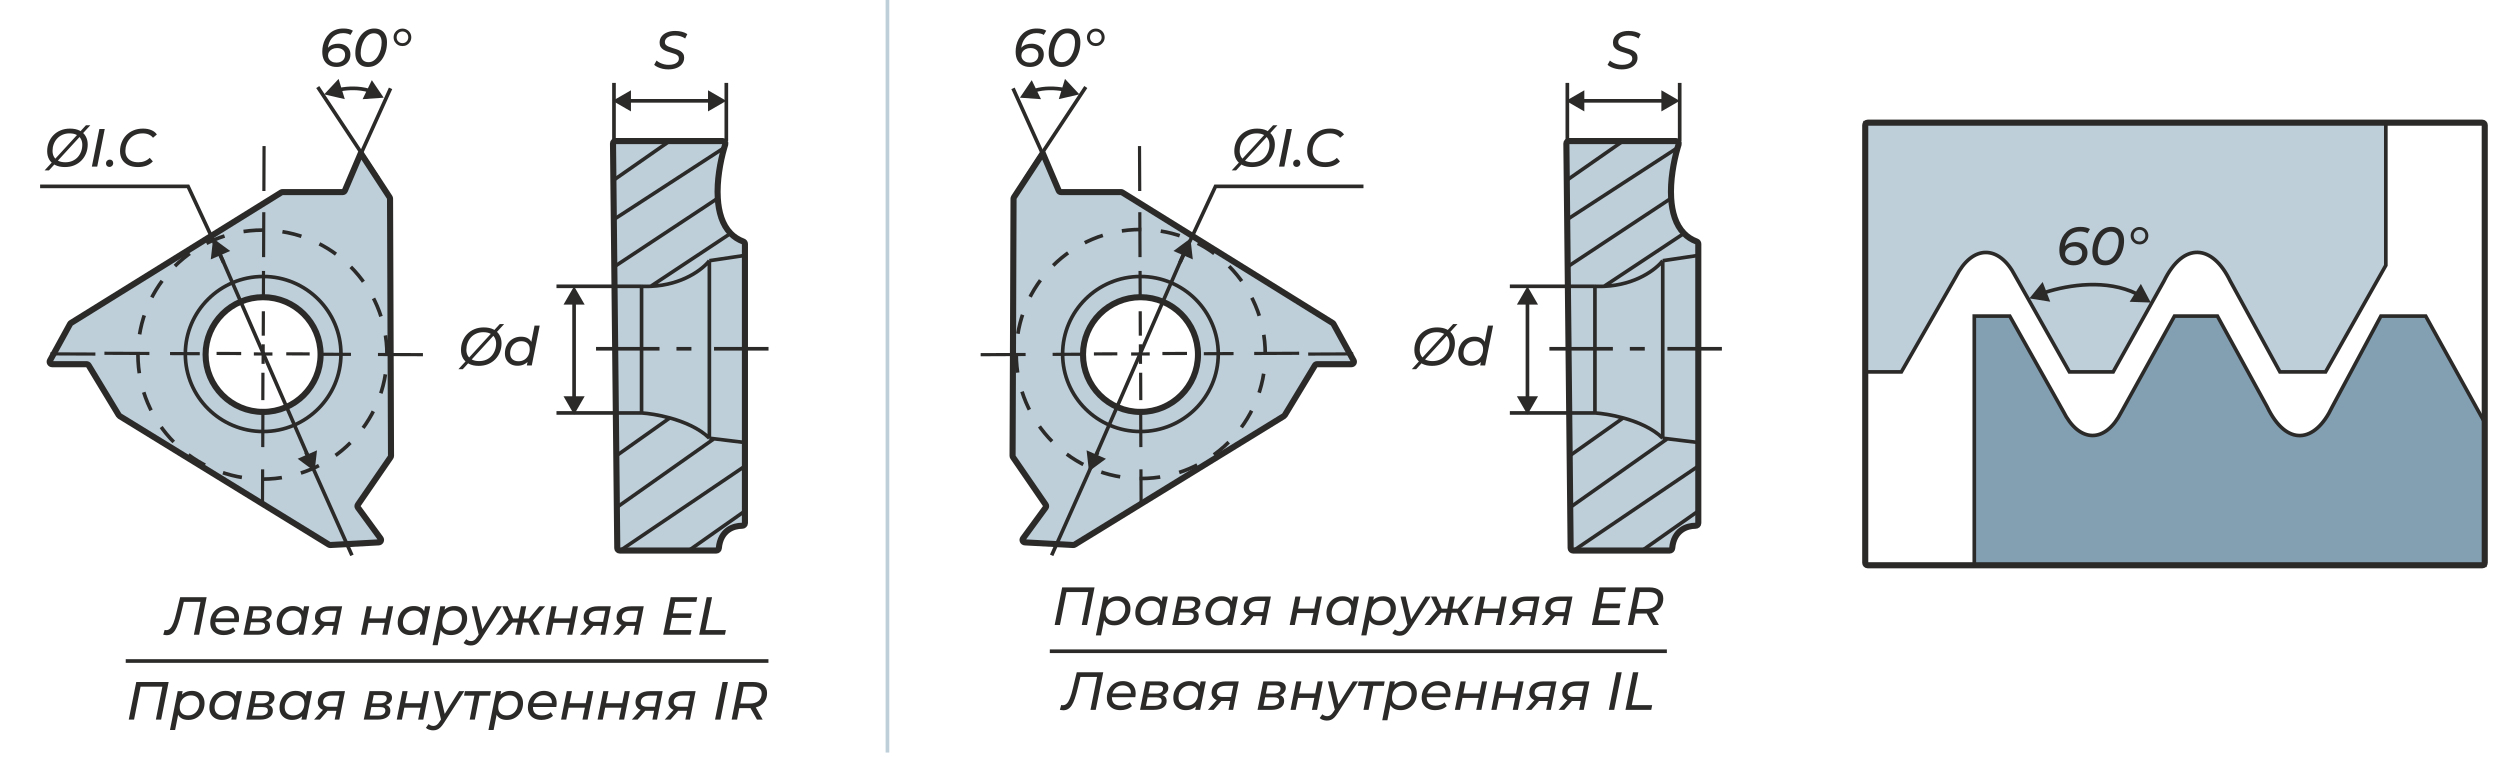 <svg width="4096" height="1240" viewBox="0 0 4096 1240" fill="none" xmlns="http://www.w3.org/2000/svg">
<g clip-path="url(#clip0_256_2235)">
<path fill-rule="evenodd" clip-rule="evenodd" d="M1708.49 251C1708.49 251 1708.49 251.001 1708.49 251.001L1661.24 323.29C1660.82 323.936 1660.6 324.691 1660.59 325.463L1659 746.782C1659 747.596 1659.25 748.393 1659.71 749.064L1713.27 826.941C1714.24 828.342 1714.21 830.198 1713.21 831.569L1676.13 882.268C1674.25 884.831 1675.97 888.451 1679.14 888.623L1758.34 892.932C1759.15 892.976 1759.96 892.772 1760.65 892.346L2103.62 681.633C2104.17 681.3 2104.62 680.841 2104.95 680.296L2154.37 598.622C2155.1 597.425 2156.4 596.693 2157.8 596.693H2214.24C2217.28 596.693 2219.21 593.434 2217.75 590.769L2184.79 530.704C2184.45 530.101 2183.97 529.593 2183.39 529.23L1838.79 315.322C1838.15 314.929 1837.42 314.721 1836.68 314.721H1738.28C1736.68 314.721 1735.23 313.763 1734.6 312.288L1708.49 251.001C1708.49 251 1708.49 251 1708.49 251V251ZM1868.59 486.915C1816.57 486.915 1774.4 528.994 1774.4 580.905C1774.4 632.816 1816.57 674.893 1868.59 674.893C1920.62 674.893 1962.79 632.816 1962.79 580.905C1962.79 528.994 1920.62 486.915 1868.59 486.915Z" fill="#BECFDA" stroke="#2B2A29" stroke-width="10" stroke-miterlimit="22.926" stroke-linecap="round" stroke-linejoin="round"/>
<path fill-rule="evenodd" clip-rule="evenodd" d="M591.14 251C591.14 251 591.14 251.001 591.14 251.001L638.389 323.29C638.811 323.936 639.038 324.691 639.041 325.463L640.628 746.782C640.631 747.596 640.385 748.393 639.924 749.064L586.36 826.941C585.397 828.342 585.424 830.198 586.427 831.569L623.506 882.268C625.38 884.831 623.665 888.451 620.494 888.623L541.296 892.932C540.484 892.976 539.678 892.772 538.985 892.346L196.011 681.633C195.468 681.3 195.012 680.841 194.682 680.296L145.259 598.622C144.535 597.425 143.237 596.693 141.837 596.693H85.391C82.35 596.693 80.421 593.434 81.884 590.769L114.847 530.704C115.178 530.101 115.659 529.593 116.244 529.23L460.846 315.322C461.48 314.929 462.211 314.721 462.956 314.721H561.354C562.958 314.721 564.406 313.763 565.034 312.288L591.141 251.001C591.141 251 591.141 251 591.14 251V251ZM431.038 486.915C483.065 486.915 525.237 528.994 525.237 580.905C525.237 632.816 483.065 674.893 431.038 674.893C379.012 674.893 336.839 632.816 336.839 580.905C336.839 528.994 379.012 486.915 431.038 486.915Z" fill="#BECFDA" stroke="#2B2A29" stroke-width="10" stroke-miterlimit="22.926" stroke-linecap="round" stroke-linejoin="round"/>
<path d="M106.232 273.704C100.131 273.704 94.909 272.619 90.568 270.448C86.227 268.277 82.912 265.256 80.624 261.384C78.395 257.453 77.28 252.907 77.28 247.744C77.28 242.64 78.16 237.859 79.92 233.4C81.68 228.883 84.203 224.923 87.488 221.52C90.773 218.117 94.704 215.477 99.28 213.6C103.856 211.664 108.989 210.696 114.68 210.696C120.84 210.696 126.091 211.781 130.432 213.952C134.773 216.123 138.059 219.173 140.288 223.104C142.576 226.976 143.72 231.493 143.72 236.656C143.72 241.76 142.84 246.571 141.08 251.088C139.32 255.547 136.797 259.477 133.512 262.88C130.227 266.283 126.267 268.952 121.632 270.888C117.056 272.765 111.923 273.704 106.232 273.704ZM107.024 265.872C111.248 265.872 115.091 265.139 118.552 263.672C122.013 262.147 124.947 260.064 127.352 257.424C129.757 254.725 131.605 251.645 132.896 248.184C134.187 244.723 134.832 241.056 134.832 237.184C134.832 233.488 134.04 230.261 132.456 227.504C130.872 224.688 128.525 222.488 125.416 220.904C122.307 219.32 118.493 218.528 113.976 218.528C109.693 218.528 105.821 219.291 102.36 220.816C98.957 222.283 96.024 224.365 93.56 227.064C91.155 229.704 89.307 232.755 88.016 236.216C86.725 239.677 86.08 243.344 86.08 247.216C86.08 250.912 86.872 254.168 88.456 256.984C90.099 259.741 92.445 261.912 95.496 263.496C98.605 265.08 102.448 265.872 107.024 265.872ZM73.056 279.16L140.816 205.24L147.944 205.24L80.184 279.16L73.056 279.16ZM150.482 273L162.802 211.4L171.602 211.4L159.282 273L150.482 273ZM179.308 273.528C177.724 273.528 176.375 273 175.26 271.944C174.204 270.829 173.676 269.48 173.676 267.896C173.676 265.96 174.292 264.405 175.524 263.232C176.756 262.059 178.223 261.472 179.924 261.472C181.508 261.472 182.828 262 183.884 263.056C184.94 264.112 185.468 265.491 185.468 267.192C185.468 268.424 185.175 269.539 184.588 270.536C184.002 271.475 183.239 272.208 182.3 272.736C181.42 273.264 180.423 273.528 179.308 273.528ZM226.039 273.704C219.821 273.704 214.511 272.619 210.111 270.448C205.77 268.277 202.426 265.256 200.079 261.384C197.791 257.453 196.647 252.907 196.647 247.744C196.647 242.64 197.527 237.859 199.287 233.4C201.047 228.883 203.57 224.923 206.855 221.52C210.199 218.117 214.159 215.477 218.735 213.6C223.37 211.664 228.591 210.696 234.399 210.696C239.503 210.696 244.021 211.517 247.951 213.16C251.882 214.803 254.903 217.179 257.015 220.288L250.679 225.744C248.861 223.397 246.543 221.608 243.727 220.376C240.911 219.144 237.597 218.528 233.783 218.528C229.383 218.528 225.423 219.291 221.903 220.816C218.442 222.283 215.479 224.365 213.015 227.064C210.551 229.704 208.674 232.755 207.383 236.216C206.093 239.677 205.447 243.344 205.447 247.216C205.447 250.912 206.239 254.168 207.823 256.984C209.466 259.741 211.842 261.912 214.951 263.496C218.119 265.08 222.021 265.872 226.655 265.872C230.41 265.872 233.842 265.256 236.951 264.024C240.119 262.792 242.906 260.973 245.311 258.568L250.415 264.376C247.599 267.485 244.079 269.832 239.855 271.416C235.631 272.941 231.026 273.704 226.039 273.704Z" fill="#2B2A29"/>
<line y1="-3" x2="180.196" y2="-3" transform="matrix(0.552 -0.834 -0.834 -0.552 1677 291.209)" stroke="#2B2A29" stroke-width="6"/>
<path d="M2051.23 273.704C2045.13 273.704 2039.91 272.619 2035.57 270.448C2031.23 268.277 2027.91 265.256 2025.62 261.384C2023.39 257.453 2022.28 252.907 2022.28 247.744C2022.28 242.64 2023.16 237.859 2024.92 233.4C2026.68 228.883 2029.2 224.923 2032.49 221.52C2035.77 218.117 2039.7 215.477 2044.28 213.6C2048.86 211.664 2053.99 210.696 2059.68 210.696C2065.84 210.696 2071.09 211.781 2075.43 213.952C2079.77 216.123 2083.06 219.173 2085.29 223.104C2087.58 226.976 2088.72 231.493 2088.72 236.656C2088.72 241.76 2087.84 246.571 2086.08 251.088C2084.32 255.547 2081.8 259.477 2078.51 262.88C2075.23 266.283 2071.27 268.952 2066.63 270.888C2062.06 272.765 2056.92 273.704 2051.23 273.704ZM2052.02 265.872C2056.25 265.872 2060.09 265.139 2063.55 263.672C2067.01 262.147 2069.95 260.064 2072.35 257.424C2074.76 254.725 2076.61 251.645 2077.9 248.184C2079.19 244.723 2079.83 241.056 2079.83 237.184C2079.83 233.488 2079.04 230.261 2077.46 227.504C2075.87 224.688 2073.53 222.488 2070.42 220.904C2067.31 219.32 2063.49 218.528 2058.98 218.528C2054.69 218.528 2050.82 219.291 2047.36 220.816C2043.96 222.283 2041.02 224.365 2038.56 227.064C2036.15 229.704 2034.31 232.755 2033.02 236.216C2031.73 239.677 2031.08 243.344 2031.08 247.216C2031.08 250.912 2031.87 254.168 2033.46 256.984C2035.1 259.741 2037.45 261.912 2040.5 263.496C2043.61 265.08 2047.45 265.872 2052.02 265.872ZM2018.06 279.16L2085.82 205.24H2092.94L2025.18 279.16H2018.06ZM2095.48 273L2107.8 211.4H2116.6L2104.28 273H2095.48ZM2124.31 273.528C2122.72 273.528 2121.38 273 2120.26 271.944C2119.2 270.829 2118.68 269.48 2118.68 267.896C2118.68 265.96 2119.29 264.405 2120.52 263.232C2121.76 262.059 2123.22 261.472 2124.92 261.472C2126.51 261.472 2127.83 262 2128.88 263.056C2129.94 264.112 2130.47 265.491 2130.47 267.192C2130.47 268.424 2130.18 269.539 2129.59 270.536C2129 271.475 2128.24 272.208 2127.3 272.736C2126.42 273.264 2125.42 273.528 2124.31 273.528ZM2171.04 273.704C2164.82 273.704 2159.51 272.619 2155.11 270.448C2150.77 268.277 2147.43 265.256 2145.08 261.384C2142.79 257.453 2141.65 252.907 2141.65 247.744C2141.65 242.64 2142.53 237.859 2144.29 233.4C2146.05 228.883 2148.57 224.923 2151.86 221.52C2155.2 218.117 2159.16 215.477 2163.74 213.6C2168.37 211.664 2173.59 210.696 2179.4 210.696C2184.5 210.696 2189.02 211.517 2192.95 213.16C2196.88 214.803 2199.9 217.179 2202.02 220.288L2195.68 225.744C2193.86 223.397 2191.54 221.608 2188.73 220.376C2185.91 219.144 2182.6 218.528 2178.78 218.528C2174.38 218.528 2170.42 219.291 2166.9 220.816C2163.44 222.283 2160.48 224.365 2158.02 227.064C2155.55 229.704 2153.67 232.755 2152.38 236.216C2151.09 239.677 2150.45 243.344 2150.45 247.216C2150.45 250.912 2151.24 254.168 2152.82 256.984C2154.47 259.741 2156.84 261.912 2159.95 263.496C2163.12 265.08 2167.02 265.872 2171.66 265.872C2175.41 265.872 2178.84 265.256 2181.95 264.024C2185.12 262.792 2187.91 260.973 2190.31 258.568L2195.42 264.376C2192.6 267.485 2189.08 269.832 2184.86 271.416C2180.63 272.941 2176.03 273.704 2171.04 273.704Z" fill="#2B2A29"/>
<path d="M1687.42 109.704C1682.85 109.704 1678.77 108.765 1675.19 106.888C1671.67 105.011 1668.91 102.224 1666.92 98.528C1664.98 94.773 1664.02 90.168 1664.02 84.712C1664.02 81.251 1664.4 77.76 1665.16 74.24C1665.98 70.661 1667.24 67.229 1668.94 63.944C1670.7 60.659 1672.93 57.725 1675.63 55.144C1678.39 52.504 1681.67 50.451 1685.49 48.984C1689.3 47.459 1693.73 46.696 1698.78 46.696C1701.77 46.696 1704.61 46.989 1707.31 47.576C1710.01 48.163 1712.3 49.072 1714.18 50.304L1710.13 57.256C1708.49 56.141 1706.64 55.379 1704.58 54.968C1702.59 54.499 1700.45 54.264 1698.16 54.264C1694.76 54.264 1691.71 54.792 1689.01 55.848C1686.37 56.845 1684.08 58.224 1682.14 59.984C1680.21 61.744 1678.57 63.768 1677.22 66.056C1675.93 68.344 1674.93 70.779 1674.22 73.36C1673.58 75.941 1673.2 78.523 1673.08 81.104C1673.02 82.747 1672.96 83.979 1672.9 84.8C1672.9 85.621 1672.9 86.325 1672.9 86.912L1669.38 85.68C1670.5 82.219 1672.08 79.461 1674.14 77.408C1676.25 75.296 1678.68 73.8 1681.44 72.92C1684.2 72.04 1687.13 71.6 1690.24 71.6C1693.88 71.6 1697.19 72.275 1700.18 73.624C1703.18 74.973 1705.58 76.968 1707.4 79.608C1709.22 82.189 1710.13 85.387 1710.13 89.2C1710.13 93.365 1709.13 97.003 1707.14 100.112C1705.2 103.163 1702.5 105.539 1699.04 107.24C1695.64 108.883 1691.77 109.704 1687.42 109.704ZM1687.25 102.576C1691.41 102.576 1694.82 101.432 1697.46 99.144C1700.1 96.856 1701.42 93.717 1701.42 89.728C1701.42 86.208 1700.18 83.509 1697.72 81.632C1695.31 79.696 1692.18 78.728 1688.3 78.728C1685.31 78.728 1682.7 79.285 1680.47 80.4C1678.24 81.456 1676.51 82.923 1675.28 84.8C1674.05 86.677 1673.43 88.789 1673.43 91.136C1673.43 93.072 1673.96 94.92 1675.02 96.68C1676.07 98.381 1677.63 99.789 1679.68 100.904C1681.73 102.019 1684.26 102.576 1687.25 102.576ZM1739.01 109.704C1734.67 109.704 1730.94 108.824 1727.83 107.064C1724.72 105.245 1722.32 102.635 1720.62 99.232C1718.97 95.829 1718.15 91.781 1718.15 87.088C1718.15 81.749 1718.89 76.645 1720.35 71.776C1721.82 66.907 1723.9 62.595 1726.6 58.84C1729.3 55.085 1732.56 52.123 1736.37 49.952C1740.24 47.781 1744.55 46.696 1749.3 46.696C1753.65 46.696 1757.34 47.605 1760.39 49.424C1763.5 51.184 1765.88 53.765 1767.52 57.168C1769.22 60.512 1770.07 64.56 1770.07 69.312C1770.07 74.651 1769.34 79.755 1767.87 84.624C1766.41 89.493 1764.32 93.805 1761.62 97.56C1758.93 101.315 1755.67 104.277 1751.86 106.448C1748.04 108.619 1743.76 109.704 1739.01 109.704ZM1739.71 101.872C1743.17 101.872 1746.22 100.875 1748.86 98.88C1751.56 96.885 1753.82 94.304 1755.64 91.136C1757.52 87.909 1758.93 84.419 1759.86 80.664C1760.8 76.851 1761.27 73.125 1761.27 69.488C1761.27 64.56 1760.16 60.835 1757.93 58.312C1755.7 55.789 1752.59 54.528 1748.6 54.528C1745.14 54.528 1742.06 55.525 1739.36 57.52C1736.66 59.515 1734.37 62.125 1732.5 65.352C1730.68 68.52 1729.3 72.011 1728.36 75.824C1727.42 79.579 1726.95 83.275 1726.95 86.912C1726.95 91.781 1728.07 95.507 1730.3 98.088C1732.53 100.611 1735.66 101.872 1739.71 101.872ZM1795.42 75.472C1792.72 75.472 1790.25 74.856 1788.02 73.624C1785.85 72.333 1784.12 70.603 1782.83 68.432C1781.54 66.261 1780.9 63.827 1780.9 61.128C1780.9 58.488 1781.54 56.083 1782.83 53.912C1784.12 51.741 1785.85 50.04 1788.02 48.808C1790.25 47.517 1792.72 46.872 1795.42 46.872C1798.11 46.872 1800.55 47.517 1802.72 48.808C1804.95 50.04 1806.68 51.741 1807.91 53.912C1809.2 56.083 1809.85 58.488 1809.85 61.128C1809.85 63.827 1809.2 66.261 1807.91 68.432C1806.62 70.603 1804.89 72.333 1802.72 73.624C1800.55 74.856 1798.11 75.472 1795.42 75.472ZM1795.42 70.72C1797.23 70.72 1798.85 70.309 1800.26 69.488C1801.72 68.608 1802.87 67.464 1803.69 66.056C1804.51 64.589 1804.92 62.976 1804.92 61.216C1804.92 59.339 1804.51 57.667 1803.69 56.2C1802.87 54.733 1801.72 53.589 1800.26 52.768C1798.85 51.947 1797.23 51.536 1795.42 51.536C1793.6 51.536 1791.95 51.947 1790.49 52.768C1789.08 53.589 1787.94 54.733 1787.06 56.2C1786.23 57.608 1785.82 59.28 1785.82 61.216C1785.82 63.035 1786.23 64.677 1787.06 66.144C1787.94 67.552 1789.08 68.667 1790.49 69.488C1791.95 70.309 1793.6 70.72 1795.42 70.72Z" fill="#2B2A29"/>
<line x1="620.124" y1="292.866" x2="520.587" y2="142.657" stroke="#2B2A29" stroke-width="6"/>
<path d="M551.424 109.704C546.848 109.704 542.771 108.765 539.192 106.888C535.672 105.011 532.915 102.224 530.92 98.528C528.984 94.773 528.016 90.168 528.016 84.712C528.016 81.251 528.397 77.76 529.16 74.24C529.981 70.661 531.243 67.229 532.944 63.944C534.704 60.659 536.933 57.725 539.632 55.144C542.389 52.504 545.675 50.451 549.488 48.984C553.301 47.459 557.731 46.696 562.776 46.696C565.768 46.696 568.613 46.989 571.312 47.576C574.011 48.163 576.299 49.072 578.176 50.304L574.128 57.256C572.485 56.141 570.637 55.379 568.584 54.968C566.589 54.499 564.448 54.264 562.16 54.264C558.757 54.264 555.707 54.792 553.008 55.848C550.368 56.845 548.08 58.224 546.144 59.984C544.208 61.744 542.565 63.768 541.216 66.056C539.925 68.344 538.928 70.779 538.224 73.36C537.579 75.941 537.197 78.523 537.08 81.104C537.021 82.747 536.963 83.979 536.904 84.8C536.904 85.621 536.904 86.325 536.904 86.912L533.384 85.68C534.499 82.219 536.083 79.461 538.136 77.408C540.248 75.296 542.683 73.8 545.44 72.92C548.197 72.04 551.131 71.6 554.24 71.6C557.877 71.6 561.192 72.275 564.184 73.624C567.176 74.973 569.581 76.968 571.4 79.608C573.219 82.189 574.128 85.387 574.128 89.2C574.128 93.365 573.131 97.003 571.136 100.112C569.2 103.163 566.501 105.539 563.04 107.24C559.637 108.883 555.765 109.704 551.424 109.704ZM551.248 102.576C555.413 102.576 558.816 101.432 561.456 99.144C564.096 96.856 565.416 93.717 565.416 89.728C565.416 86.208 564.184 83.509 561.72 81.632C559.315 79.696 556.176 78.728 552.304 78.728C549.312 78.728 546.701 79.285 544.472 80.4C542.243 81.456 540.512 82.923 539.28 84.8C538.048 86.677 537.432 88.789 537.432 91.136C537.432 93.072 537.96 94.92 539.016 96.68C540.072 98.381 541.627 99.789 543.68 100.904C545.733 102.019 548.256 102.576 551.248 102.576ZM603.009 109.704C598.667 109.704 594.942 108.824 591.833 107.064C588.723 105.245 586.318 102.635 584.617 99.232C582.974 95.829 582.153 91.781 582.153 87.088C582.153 81.749 582.886 76.645 584.353 71.776C585.819 66.907 587.902 62.595 590.601 58.84C593.299 55.085 596.555 52.123 600.369 49.952C604.241 47.781 608.553 46.696 613.305 46.696C617.646 46.696 621.342 47.605 624.393 49.424C627.502 51.184 629.878 53.765 631.521 57.168C633.222 60.512 634.073 64.56 634.073 69.312C634.073 74.651 633.339 79.755 631.873 84.624C630.406 89.493 628.323 93.805 625.625 97.56C622.926 101.315 619.67 104.277 615.857 106.448C612.043 108.619 607.761 109.704 603.009 109.704ZM603.713 101.872C607.174 101.872 610.225 100.875 612.865 98.88C615.563 96.885 617.822 94.304 619.641 91.136C621.518 87.909 622.926 84.419 623.865 80.664C624.803 76.851 625.273 73.125 625.273 69.488C625.273 64.56 624.158 60.835 621.929 58.312C619.699 55.789 616.59 54.528 612.601 54.528C609.139 54.528 606.059 55.525 603.361 57.52C600.662 59.515 598.374 62.125 596.497 65.352C594.678 68.52 593.299 72.011 592.361 75.824C591.422 79.579 590.953 83.275 590.953 86.912C590.953 91.781 592.067 95.507 594.297 98.088C596.526 100.611 599.665 101.872 603.713 101.872ZM659.416 75.472C656.717 75.472 654.253 74.856 652.024 73.624C649.853 72.333 648.122 70.603 646.832 68.432C645.541 66.261 644.896 63.827 644.896 61.128C644.896 58.488 645.541 56.083 646.832 53.912C648.122 51.741 649.853 50.04 652.024 48.808C654.253 47.517 656.717 46.872 659.416 46.872C662.114 46.872 664.549 47.517 666.72 48.808C668.949 50.04 670.68 51.741 671.912 53.912C673.202 56.083 673.848 58.488 673.848 61.128C673.848 63.827 673.202 66.261 671.912 68.432C670.621 70.603 668.89 72.333 666.72 73.624C664.549 74.856 662.114 75.472 659.416 75.472ZM659.416 70.72C661.234 70.72 662.848 70.309 664.256 69.488C665.722 68.608 666.866 67.464 667.688 66.056C668.509 64.589 668.92 62.976 668.92 61.216C668.92 59.339 668.509 57.667 667.688 56.2C666.866 54.733 665.722 53.589 664.256 52.768C662.848 51.947 661.234 51.536 659.416 51.536C657.597 51.536 655.954 51.947 654.488 52.768C653.08 53.589 651.936 54.733 651.056 56.2C650.234 57.608 649.824 59.28 649.824 61.216C649.824 63.035 650.234 64.677 651.056 66.144C651.936 67.552 653.08 68.667 654.488 69.488C655.954 70.309 657.597 70.72 659.416 70.72Z" fill="#2B2A29"/>
<path d="M1741 580C1741 650.129 1798.07 707 1868.5 707C1938.93 707 1996 650.129 1996 580C1996 509.871 1938.93 453 1868.5 453C1798.07 453 1741 509.871 1741 580Z" stroke="#2B2A29" stroke-width="6"/>
<path d="M558.633 580C558.633 650.129 501.56 707 431.133 707C360.706 707 303.633 650.129 303.633 580C303.633 509.871 360.706 453 431.133 453C501.56 453 558.633 509.871 558.633 580Z" stroke="#2B2A29" stroke-width="6"/>
<path d="M2233.92 305.337L1991.49 305.337L1933.18 430.391" stroke="#2B2A29" stroke-width="6"/>
<path d="M65.705 305.337L308.136 305.337L366.445 430.391" stroke="#2B2A29" stroke-width="6"/>
<path d="M1950.41 390.619L1922.55 411.204L1954.31 425.04L1950.41 390.619ZM1784.15 772.227L1812.01 751.642L1780.25 737.805L1784.15 772.227ZM1936.87 414.173L1792.18 746.276L1797.68 748.672L1942.38 416.57L1936.87 414.173Z" fill="#2B2A29"/>
<path d="M349.224 390.619L377.085 411.204L345.327 425.04L349.224 390.619ZM515.484 772.227L487.623 751.642L519.381 737.805L515.484 772.227ZM362.758 414.173L507.45 746.276L501.95 748.672L357.258 416.57L362.758 414.173Z" fill="#2B2A29"/>
<path d="M1798.44 740.76L1723.02 909.863" stroke="#2B2A29" stroke-width="6"/>
<path d="M501.189 740.76L576.613 909.863" stroke="#2B2A29" stroke-width="6"/>
<line x1="1659.73" y1="144.765" x2="1733.89" y2="308.996" stroke="#2B2A29" stroke-width="6"/>
<line y1="-3" x2="180.196" y2="-3" transform="matrix(-0.412 0.911 0.911 0.412 642.629 146)" stroke="#2B2A29" stroke-width="6"/>
<path d="M1768.49 154.627L1734.74 162.41L1744.87 129.285L1768.49 154.627ZM1671 160.049L1690.4 131.352L1705.55 162.504L1671 160.049ZM1742.13 149.675C1728.31 147.131 1711.91 146.584 1696.1 151.125L1694.45 145.358C1711.39 140.489 1728.78 141.117 1743.22 143.775L1742.13 149.675Z" fill="#2B2A29"/>
<path d="M531.133 154.627L564.888 162.41L554.75 129.285L531.133 154.627ZM628.627 160.049L609.224 131.352L594.073 162.504L628.627 160.049ZM557.495 149.675C571.317 147.131 587.717 146.584 603.521 151.125L605.178 145.358C588.231 140.489 570.845 141.117 556.409 143.775L557.495 149.675Z" fill="#2B2A29"/>
<line x1="1454" y1="-7" x2="1454" y2="1233" stroke="#BECFDA" stroke-width="6"/>
<path d="M1727.93 1024L1740.25 962.4H1793.31L1780.99 1024H1772.37L1783.46 967.768L1785.13 970.056H1745.09L1747.73 967.768L1736.64 1024H1727.93ZM1825.72 1024.53C1821.73 1024.53 1818.3 1023.82 1815.43 1022.42C1812.61 1020.95 1810.44 1018.87 1808.91 1016.17C1807.39 1013.41 1806.63 1010.1 1806.63 1006.22C1806.63 1000.36 1807.62 995.253 1809.62 990.912C1811.61 986.512 1814.46 983.08 1818.15 980.616C1821.91 978.152 1826.37 976.92 1831.53 976.92C1835.52 976.92 1839.04 977.712 1842.09 979.296C1845.2 980.88 1847.63 983.197 1849.39 986.248C1851.21 989.24 1852.12 992.819 1852.12 996.984C1852.12 1000.97 1851.45 1004.64 1850.1 1007.98C1848.81 1011.33 1846.96 1014.23 1844.55 1016.7C1842.21 1019.16 1839.42 1021.1 1836.19 1022.5C1832.97 1023.85 1829.48 1024.53 1825.72 1024.53ZM1795.45 1041.07L1808.12 977.36H1816.22L1813.75 989.416L1811.03 1000.24L1809.79 1011.33L1803.9 1041.07H1795.45ZM1825.37 1017.14C1828.89 1017.14 1832 1016.29 1834.7 1014.58C1837.45 1012.88 1839.63 1010.57 1841.21 1007.63C1842.79 1004.64 1843.59 1001.24 1843.59 997.424C1843.59 993.317 1842.38 990.12 1839.98 987.832C1837.57 985.485 1834.14 984.312 1829.68 984.312C1826.22 984.312 1823.08 985.163 1820.27 986.864C1817.51 988.507 1815.34 990.824 1813.75 993.816C1812.23 996.749 1811.47 1000.15 1811.47 1004.02C1811.47 1008.07 1812.67 1011.27 1815.07 1013.62C1817.48 1015.96 1820.91 1017.14 1825.37 1017.14ZM1880.67 1024.53C1876.74 1024.53 1873.22 1023.74 1870.11 1022.15C1867 1020.51 1864.54 1018.19 1862.72 1015.2C1860.96 1012.21 1860.08 1008.6 1860.08 1004.38C1860.08 1000.39 1860.72 996.72 1862.01 993.376C1863.36 990.032 1865.21 987.128 1867.56 984.664C1869.96 982.2 1872.78 980.293 1876.01 978.944C1879.23 977.595 1882.72 976.92 1886.48 976.92C1890.53 976.92 1893.96 977.624 1896.77 979.032C1899.59 980.44 1901.76 982.523 1903.29 985.28C1904.81 987.979 1905.57 991.293 1905.57 995.224C1905.57 1000.97 1904.58 1006.08 1902.58 1010.54C1900.59 1014.94 1897.71 1018.37 1893.96 1020.83C1890.26 1023.3 1885.83 1024.53 1880.67 1024.53ZM1882.52 1017.14C1886.04 1017.14 1889.18 1016.29 1891.93 1014.58C1894.69 1012.88 1896.83 1010.57 1898.36 1007.63C1899.94 1004.64 1900.73 1001.24 1900.73 997.424C1900.73 993.317 1899.53 990.12 1897.13 987.832C1894.72 985.485 1891.29 984.312 1886.83 984.312C1883.37 984.312 1880.26 985.163 1877.5 986.864C1874.74 988.507 1872.57 990.824 1870.99 993.816C1869.41 996.749 1868.61 1000.15 1868.61 1004.02C1868.61 1008.07 1869.82 1011.27 1872.22 1013.62C1874.63 1015.96 1878.06 1017.14 1882.52 1017.14ZM1895.98 1024L1898.45 1011.94L1901.26 1001.12L1902.41 990.032L1904.87 977.36H1913.32L1904.08 1024H1895.98ZM1920.48 1024L1929.9 977.36H1951.19C1956.3 977.36 1960.17 978.269 1962.81 980.088C1965.45 981.907 1966.77 984.547 1966.77 988.008C1966.77 991.939 1965.07 995.136 1961.66 997.6C1958.32 1000.01 1953.92 1001.21 1948.46 1001.21L1949.61 999.096C1954.54 999.096 1958.17 999.947 1960.52 1001.65C1962.87 1003.29 1964.04 1005.9 1964.04 1009.48C1964.04 1014 1962.22 1017.55 1958.58 1020.13C1954.95 1022.71 1949.87 1024 1943.36 1024H1920.48ZM1930.16 1017.49H1943.62C1947.44 1017.49 1950.43 1016.75 1952.6 1015.29C1954.77 1013.82 1955.86 1011.77 1955.86 1009.13C1955.86 1007.13 1955.18 1005.7 1953.83 1004.82C1952.48 1003.94 1950.28 1003.5 1947.23 1003.5H1932.89L1930.16 1017.49ZM1934.12 997.424H1946.79C1950.14 997.424 1952.86 996.72 1954.98 995.312C1957.09 993.845 1958.14 991.909 1958.14 989.504C1958.14 987.627 1957.41 986.219 1955.94 985.28C1954.54 984.341 1952.42 983.872 1949.61 983.872H1936.76L1934.12 997.424ZM1995.57 1024.53C1991.64 1024.53 1988.12 1023.74 1985.01 1022.15C1981.9 1020.51 1979.43 1018.19 1977.62 1015.2C1975.86 1012.21 1974.98 1008.6 1974.98 1004.38C1974.98 1000.39 1975.62 996.72 1976.91 993.376C1978.26 990.032 1980.11 987.128 1982.46 984.664C1984.86 982.2 1987.68 980.293 1990.9 978.944C1994.13 977.595 1997.62 976.92 2001.38 976.92C2005.42 976.92 2008.86 977.624 2011.67 979.032C2014.49 980.44 2016.66 982.523 2018.18 985.28C2019.71 987.979 2020.47 991.293 2020.47 995.224C2020.47 1000.97 2019.47 1006.08 2017.48 1010.54C2015.48 1014.94 2012.61 1018.37 2008.86 1020.83C2005.16 1023.3 2000.73 1024.53 1995.57 1024.53ZM1997.42 1017.14C2000.94 1017.14 2004.07 1016.29 2006.83 1014.58C2009.59 1012.88 2011.73 1010.57 2013.26 1007.63C2014.84 1004.64 2015.63 1001.24 2015.63 997.424C2015.63 993.317 2014.43 990.12 2012.02 987.832C2009.62 985.485 2006.19 984.312 2001.73 984.312C1998.27 984.312 1995.16 985.163 1992.4 986.864C1989.64 988.507 1987.47 990.824 1985.89 993.816C1984.3 996.749 1983.51 1000.15 1983.51 1004.02C1983.51 1008.07 1984.71 1011.27 1987.12 1013.62C1989.52 1015.96 1992.96 1017.14 1997.42 1017.14ZM2010.88 1024L2013.34 1011.94L2016.16 1001.12L2017.3 990.032L2019.77 977.36H2028.22L2018.98 1024H2010.88ZM2065.39 1024L2068.56 1007.46L2069.7 1009.57H2055C2049.43 1009.57 2045.15 1008.31 2042.16 1005.78C2039.16 1003.2 2037.67 999.771 2037.67 995.488C2037.67 989.856 2039.78 985.427 2044 982.2C2048.29 978.973 2054.12 977.36 2061.52 977.36H2082.2L2072.96 1024H2065.39ZM2031.6 1024L2047.88 1006.14H2056.59L2041.1 1024H2031.6ZM2069.08 1005.17L2073.75 981.936L2074.63 984.664H2060.81C2056.24 984.664 2052.69 985.603 2050.16 987.48C2047.64 989.299 2046.38 991.939 2046.38 995.4C2046.38 1000.39 2049.72 1002.88 2056.41 1002.88H2070.76L2069.08 1005.17ZM2112.98 1024L2122.31 977.36H2130.76L2126.8 997.16H2153.37L2157.33 977.36H2165.78L2156.45 1024H2148L2151.96 1004.46H2125.39L2121.43 1024H2112.98ZM2193.83 1024.53C2189.89 1024.53 2186.37 1023.74 2183.27 1022.15C2180.16 1020.51 2177.69 1018.19 2175.87 1015.2C2174.11 1012.21 2173.23 1008.6 2173.23 1004.38C2173.23 1000.39 2173.88 996.72 2175.17 993.376C2176.52 990.032 2178.37 987.128 2180.71 984.664C2183.12 982.2 2185.93 980.293 2189.16 978.944C2192.39 977.595 2195.88 976.92 2199.63 976.92C2203.68 976.92 2207.11 977.624 2209.93 979.032C2212.75 980.44 2214.92 982.523 2216.44 985.28C2217.97 987.979 2218.73 991.293 2218.73 995.224C2218.73 1000.97 2217.73 1006.08 2215.74 1010.54C2213.74 1014.94 2210.87 1018.37 2207.11 1020.83C2203.42 1023.3 2198.99 1024.53 2193.83 1024.53ZM2195.67 1017.14C2199.19 1017.14 2202.33 1016.29 2205.09 1014.58C2207.85 1012.88 2209.99 1010.57 2211.51 1007.63C2213.1 1004.64 2213.89 1001.24 2213.89 997.424C2213.89 993.317 2212.69 990.12 2210.28 987.832C2207.88 985.485 2204.44 984.312 2199.99 984.312C2196.52 984.312 2193.41 985.163 2190.66 986.864C2187.9 988.507 2185.73 990.824 2184.15 993.816C2182.56 996.749 2181.77 1000.15 2181.77 1004.02C2181.77 1008.07 2182.97 1011.27 2185.38 1013.62C2187.78 1015.96 2191.21 1017.14 2195.67 1017.14ZM2209.14 1024L2211.6 1011.94L2214.42 1001.12L2215.56 990.032L2218.03 977.36H2226.47L2217.23 1024H2209.14ZM2260.57 1024.53C2256.58 1024.53 2253.14 1023.82 2250.27 1022.42C2247.45 1020.95 2245.28 1018.87 2243.76 1016.17C2242.23 1013.41 2241.47 1010.1 2241.47 1006.22C2241.47 1000.36 2242.47 995.253 2244.46 990.912C2246.46 986.512 2249.3 983.08 2253 980.616C2256.75 978.152 2261.21 976.92 2266.37 976.92C2270.36 976.92 2273.88 977.712 2276.93 979.296C2280.04 980.88 2282.48 983.197 2284.24 986.248C2286.06 989.24 2286.97 992.819 2286.97 996.984C2286.97 1000.97 2286.29 1004.64 2284.94 1007.98C2283.65 1011.33 2281.8 1014.23 2279.4 1016.7C2277.05 1019.16 2274.26 1021.1 2271.04 1022.5C2267.81 1023.85 2264.32 1024.53 2260.57 1024.53ZM2230.29 1041.07L2242.97 977.36H2251.06L2248.6 989.416L2245.87 1000.24L2244.64 1011.33L2238.74 1041.07H2230.29ZM2260.21 1017.14C2263.73 1017.14 2266.84 1016.29 2269.54 1014.58C2272.3 1012.88 2274.47 1010.57 2276.05 1007.63C2277.64 1004.64 2278.43 1001.24 2278.43 997.424C2278.43 993.317 2277.23 990.12 2274.82 987.832C2272.42 985.485 2268.98 984.312 2264.53 984.312C2261.06 984.312 2257.93 985.163 2255.11 986.864C2252.35 988.507 2250.18 990.824 2248.6 993.816C2247.07 996.749 2246.31 1000.15 2246.31 1004.02C2246.31 1008.07 2247.51 1011.27 2249.92 1013.62C2252.32 1015.96 2255.75 1017.14 2260.21 1017.14ZM2292.84 1041.6C2290.61 1041.6 2288.41 1041.22 2286.24 1040.46C2284.07 1039.75 2282.37 1038.75 2281.14 1037.46L2285.54 1031.22C2286.53 1032.21 2287.71 1032.98 2289.06 1033.5C2290.35 1034.09 2291.81 1034.38 2293.46 1034.38C2295.39 1034.38 2297.12 1033.86 2298.65 1032.8C2300.23 1031.8 2301.85 1030.01 2303.49 1027.43L2307.89 1020.66L2308.86 1019.69L2335.52 977.36H2344.06L2310.97 1029.1C2308.91 1032.27 2306.98 1034.77 2305.16 1036.58C2303.34 1038.4 2301.43 1039.69 2299.44 1040.46C2297.5 1041.22 2295.3 1041.6 2292.84 1041.6ZM2306.3 1025.5L2294.6 977.36H2303.05L2312.99 1018.9L2306.3 1025.5ZM2396.5 1024L2386.03 1001.12L2393.6 997.864L2406.36 1024H2396.5ZM2375.82 1003.94L2377.14 997.248H2392.37L2391.05 1003.94H2375.82ZM2393.95 1001.56L2385.77 1000.59L2405.22 977.36H2414.72L2393.95 1001.56ZM2344.23 1024H2333.76L2356.99 997.16L2363.42 1001.12L2344.23 1024ZM2374.33 1024H2365.88L2375.21 977.36H2383.74L2374.33 1024ZM2372.48 1003.94H2357.34L2358.75 997.248H2373.8L2372.48 1003.94ZM2355.67 1001.56L2344.5 977.36H2353.47L2363.68 1000.59L2355.67 1001.56ZM2415.74 1024L2425.07 977.36H2433.51L2429.55 997.16H2456.13L2460.09 977.36H2468.54L2459.21 1024H2450.76L2454.72 1004.46H2428.15L2424.19 1024H2415.74ZM2505.56 1024L2508.73 1007.46L2509.87 1009.57H2495.18C2489.6 1009.57 2485.32 1008.31 2482.33 1005.78C2479.34 1003.2 2477.84 999.771 2477.84 995.488C2477.84 989.856 2479.95 985.427 2484.18 982.2C2488.46 978.973 2494.3 977.36 2501.69 977.36H2522.37L2513.13 1024H2505.56ZM2471.77 1024L2488.05 1006.14H2496.76L2481.27 1024H2471.77ZM2509.26 1005.17L2513.92 981.936L2514.8 984.664H2500.98C2496.41 984.664 2492.86 985.603 2490.34 987.48C2487.81 989.299 2486.55 991.939 2486.55 995.4C2486.55 1000.39 2489.9 1002.88 2496.58 1002.88H2510.93L2509.26 1005.17ZM2559.53 1024L2562.7 1007.46L2563.84 1009.57H2549.14C2543.57 1009.57 2539.29 1008.31 2536.3 1005.78C2533.3 1003.2 2531.81 999.771 2531.81 995.488C2531.81 989.856 2533.92 985.427 2538.14 982.2C2542.43 978.973 2548.26 977.36 2555.66 977.36H2576.34L2567.1 1024H2559.53ZM2525.74 1024L2542.02 1006.14H2550.73L2535.24 1024H2525.74ZM2563.22 1005.17L2567.89 981.936L2568.77 984.664H2554.95C2550.38 984.664 2546.83 985.603 2544.3 987.48C2541.78 989.299 2540.52 991.939 2540.52 995.4C2540.52 1000.39 2543.86 1002.88 2550.55 1002.88H2564.9L2563.22 1005.17ZM2623.23 988.976H2654.91L2653.41 996.456H2621.73L2623.23 988.976ZM2618.47 1016.34H2654.47L2652.97 1024H2608.18L2620.5 962.4H2663.97L2662.47 970.056H2627.71L2618.47 1016.34ZM2667.13 1024L2679.45 962.4H2702.42C2709.63 962.4 2715.21 963.984 2719.14 967.152C2723.13 970.32 2725.12 974.749 2725.12 980.44C2725.12 985.603 2723.95 990.032 2721.6 993.728C2719.31 997.424 2716 1000.27 2711.66 1002.26C2707.32 1004.2 2702.15 1005.17 2696.17 1005.17H2676.02L2680.51 1001.12L2676.02 1024H2667.13ZM2708.58 1024L2695.91 1001.65H2705.32L2717.91 1024H2708.58ZM2680.33 1002.09L2677.34 997.688H2696.43C2702.71 997.688 2707.58 996.309 2711.04 993.552C2714.56 990.736 2716.32 986.629 2716.32 981.232C2716.32 977.536 2715.06 974.749 2712.54 972.872C2710.02 970.995 2706.38 970.056 2701.63 970.056H2683.15L2687.63 965.568L2680.33 1002.09Z" fill="#2B2A29"/>
<path d="M1742.11 1163.7C1741.17 1163.7 1740.29 1163.62 1739.47 1163.44C1738.59 1163.32 1737.59 1163.18 1736.48 1163L1738.68 1155.08C1739.5 1155.31 1740.35 1155.43 1741.23 1155.43C1743.75 1155.43 1745.95 1154.52 1747.83 1152.7C1749.71 1150.89 1751.47 1147.92 1753.11 1143.82C1754.75 1139.71 1756.37 1134.22 1757.95 1127.36L1764.2 1101.4H1807.58L1795.26 1163H1786.64L1797.9 1106.77L1799.49 1109.06H1768.25L1770.71 1106.68L1765.87 1127.1C1764.29 1133.9 1762.67 1139.65 1761.03 1144.34C1759.45 1148.98 1757.75 1152.73 1755.93 1155.61C1754.11 1158.42 1752.06 1160.48 1749.77 1161.77C1747.54 1163.06 1744.99 1163.7 1742.11 1163.7ZM1835.84 1163.53C1831.26 1163.53 1827.3 1162.71 1823.96 1161.06C1820.61 1159.36 1818.03 1157.02 1816.21 1154.02C1814.39 1150.97 1813.48 1147.39 1813.48 1143.29C1813.48 1138.01 1814.63 1133.31 1816.92 1129.21C1819.2 1125.1 1822.31 1121.87 1826.24 1119.53C1830.23 1117.12 1834.75 1115.92 1839.8 1115.92C1844.02 1115.92 1847.69 1116.74 1850.8 1118.38C1853.9 1119.97 1856.31 1122.26 1858.01 1125.25C1859.77 1128.24 1860.65 1131.85 1860.65 1136.07C1860.65 1137.13 1860.59 1138.21 1860.48 1139.33C1860.36 1140.38 1860.21 1141.38 1860.04 1142.32H1819.64L1820.7 1136.16H1855.99L1852.56 1138.27C1853.08 1134.99 1852.85 1132.23 1851.85 1130C1850.85 1127.71 1849.27 1125.98 1847.1 1124.81C1844.99 1123.58 1842.44 1122.96 1839.44 1122.96C1835.92 1122.96 1832.81 1123.81 1830.12 1125.51C1827.48 1127.15 1825.42 1129.47 1823.96 1132.46C1822.49 1135.4 1821.76 1138.86 1821.76 1142.85C1821.76 1147.07 1822.96 1150.36 1825.36 1152.7C1827.83 1154.99 1831.55 1156.14 1836.54 1156.14C1839.47 1156.14 1842.2 1155.67 1844.72 1154.73C1847.25 1153.73 1849.33 1152.41 1850.97 1150.77L1854.58 1156.84C1852.35 1159.01 1849.56 1160.68 1846.22 1161.86C1842.88 1162.97 1839.41 1163.53 1835.84 1163.53ZM1867.87 1163L1877.29 1116.36H1898.58C1903.69 1116.36 1907.56 1117.27 1910.2 1119.09C1912.84 1120.91 1914.16 1123.55 1914.16 1127.01C1914.16 1130.94 1912.46 1134.14 1909.06 1136.6C1905.71 1139.01 1901.31 1140.21 1895.86 1140.21L1897 1138.1C1901.93 1138.1 1905.56 1138.95 1907.91 1140.65C1910.26 1142.29 1911.43 1144.9 1911.43 1148.48C1911.43 1153 1909.61 1156.55 1905.98 1159.13C1902.34 1161.71 1897.26 1163 1890.75 1163H1867.87ZM1877.55 1156.49H1891.02C1894.83 1156.49 1897.82 1155.75 1899.99 1154.29C1902.16 1152.82 1903.25 1150.77 1903.25 1148.13C1903.25 1146.13 1902.57 1144.7 1901.22 1143.82C1899.87 1142.94 1897.67 1142.5 1894.62 1142.5H1880.28L1877.55 1156.49ZM1881.51 1136.42H1894.18C1897.53 1136.42 1900.26 1135.72 1902.37 1134.31C1904.48 1132.85 1905.54 1130.91 1905.54 1128.5C1905.54 1126.63 1904.8 1125.22 1903.34 1124.28C1901.93 1123.34 1899.82 1122.87 1897 1122.87H1884.15L1881.51 1136.42ZM1942.96 1163.53C1939.03 1163.53 1935.51 1162.74 1932.4 1161.15C1929.29 1159.51 1926.82 1157.19 1925.01 1154.2C1923.25 1151.21 1922.37 1147.6 1922.37 1143.38C1922.37 1139.39 1923.01 1135.72 1924.3 1132.38C1925.65 1129.03 1927.5 1126.13 1929.85 1123.66C1932.25 1121.2 1935.07 1119.29 1938.29 1117.94C1941.52 1116.59 1945.01 1115.92 1948.77 1115.92C1952.81 1115.92 1956.25 1116.62 1959.06 1118.03C1961.88 1119.44 1964.05 1121.52 1965.57 1124.28C1967.1 1126.98 1967.86 1130.29 1967.86 1134.22C1967.86 1139.97 1966.86 1145.08 1964.87 1149.54C1962.88 1153.94 1960 1157.37 1956.25 1159.83C1952.55 1162.3 1948.12 1163.53 1942.96 1163.53ZM1944.81 1156.14C1948.33 1156.14 1951.46 1155.29 1954.22 1153.58C1956.98 1151.88 1959.12 1149.57 1960.65 1146.63C1962.23 1143.64 1963.02 1140.24 1963.02 1136.42C1963.02 1132.32 1961.82 1129.12 1959.41 1126.83C1957.01 1124.49 1953.58 1123.31 1949.12 1123.31C1945.66 1123.31 1942.55 1124.16 1939.79 1125.86C1937.03 1127.51 1934.86 1129.82 1933.28 1132.82C1931.69 1135.75 1930.9 1139.15 1930.9 1143.02C1930.9 1147.07 1932.1 1150.27 1934.51 1152.62C1936.92 1154.96 1940.35 1156.14 1944.81 1156.14ZM1958.27 1163L1960.73 1150.94L1963.55 1140.12L1964.69 1129.03L1967.16 1116.36H1975.61L1966.37 1163H1958.27ZM2012.78 1163L2015.95 1146.46L2017.09 1148.57H2002.39C1996.82 1148.57 1992.54 1147.31 1989.55 1144.78C1986.55 1142.2 1985.06 1138.77 1985.06 1134.49C1985.06 1128.86 1987.17 1124.43 1991.39 1121.2C1995.68 1117.97 2001.51 1116.36 2008.91 1116.36H2029.59L2020.35 1163H2012.78ZM1978.99 1163L1995.27 1145.14H2003.98L1988.49 1163H1978.99ZM2016.47 1144.17L2021.14 1120.94L2022.02 1123.66H2008.2C2003.63 1123.66 2000.08 1124.6 1997.55 1126.48C1995.03 1128.3 1993.77 1130.94 1993.77 1134.4C1993.77 1139.39 1997.11 1141.88 2003.8 1141.88H2018.15L2016.47 1144.17ZM2060.37 1163L2069.79 1116.36H2091.08C2096.19 1116.36 2100.06 1117.27 2102.7 1119.09C2105.34 1120.91 2106.66 1123.55 2106.66 1127.01C2106.66 1130.94 2104.96 1134.14 2101.56 1136.6C2098.21 1139.01 2093.81 1140.21 2088.36 1140.21L2089.5 1138.1C2094.43 1138.1 2098.06 1138.95 2100.41 1140.65C2102.76 1142.29 2103.93 1144.9 2103.93 1148.48C2103.93 1153 2102.11 1156.55 2098.48 1159.13C2094.84 1161.71 2089.76 1163 2083.25 1163H2060.37ZM2070.05 1156.49H2083.52C2087.33 1156.49 2090.32 1155.75 2092.49 1154.29C2094.66 1152.82 2095.75 1150.77 2095.75 1148.13C2095.75 1146.13 2095.07 1144.7 2093.72 1143.82C2092.37 1142.94 2090.17 1142.5 2087.12 1142.5H2072.78L2070.05 1156.49ZM2074.01 1136.42H2086.68C2090.03 1136.42 2092.76 1135.72 2094.87 1134.31C2096.98 1132.85 2098.04 1130.91 2098.04 1128.5C2098.04 1126.63 2097.3 1125.22 2095.84 1124.28C2094.43 1123.34 2092.32 1122.87 2089.5 1122.87H2076.65L2074.01 1136.42ZM2114.43 1163L2123.75 1116.36H2132.2L2128.24 1136.16H2154.82L2158.78 1116.36H2167.23L2157.9 1163H2149.45L2153.41 1143.46H2126.83L2122.87 1163H2114.43ZM2173.89 1180.6C2171.66 1180.6 2169.46 1180.22 2167.29 1179.46C2165.12 1178.75 2163.41 1177.75 2162.18 1176.46L2166.58 1170.22C2167.58 1171.21 2168.75 1171.98 2170.1 1172.5C2171.39 1173.09 2172.86 1173.38 2174.5 1173.38C2176.44 1173.38 2178.17 1172.86 2179.69 1171.8C2181.28 1170.8 2182.89 1169.01 2184.53 1166.43L2188.93 1159.66L2189.9 1158.69L2216.57 1116.36H2225.1L2192.01 1168.1C2189.96 1171.27 2188.03 1173.77 2186.21 1175.58C2184.39 1177.4 2182.48 1178.69 2180.49 1179.46C2178.55 1180.22 2176.35 1180.6 2173.89 1180.6ZM2187.35 1164.5L2175.65 1116.36H2184.09L2194.04 1157.9L2187.35 1164.5ZM2233.93 1163L2242.02 1121.55L2243.61 1123.75H2224.69L2226.09 1116.36H2268.69L2267.28 1123.75H2248.01L2250.47 1121.55L2242.37 1163H2233.93ZM2294.92 1163.53C2290.94 1163.53 2287.5 1162.82 2284.63 1161.42C2281.81 1159.95 2279.64 1157.87 2278.12 1155.17C2276.59 1152.41 2275.83 1149.1 2275.83 1145.22C2275.83 1139.36 2276.83 1134.25 2278.82 1129.91C2280.82 1125.51 2283.66 1122.08 2287.36 1119.62C2291.11 1117.15 2295.57 1115.92 2300.73 1115.92C2304.72 1115.92 2308.24 1116.71 2311.29 1118.3C2314.4 1119.88 2316.84 1122.2 2318.6 1125.25C2320.42 1128.24 2321.32 1131.82 2321.32 1135.98C2321.32 1139.97 2320.65 1143.64 2319.3 1146.98C2318.01 1150.33 2316.16 1153.23 2313.76 1155.7C2311.41 1158.16 2308.62 1160.1 2305.4 1161.5C2302.17 1162.85 2298.68 1163.53 2294.92 1163.53ZM2264.65 1180.07L2277.32 1116.36H2285.42L2282.96 1128.42L2280.23 1139.24L2279 1150.33L2273.1 1180.07H2264.65ZM2294.57 1156.14C2298.09 1156.14 2301.2 1155.29 2303.9 1153.58C2306.66 1151.88 2308.83 1149.57 2310.41 1146.63C2312 1143.64 2312.79 1140.24 2312.79 1136.42C2312.79 1132.32 2311.59 1129.12 2309.18 1126.83C2306.78 1124.49 2303.34 1123.31 2298.88 1123.31C2295.42 1123.31 2292.28 1124.16 2289.47 1125.86C2286.71 1127.51 2284.54 1129.82 2282.96 1132.82C2281.43 1135.75 2280.67 1139.15 2280.67 1143.02C2280.67 1147.07 2281.87 1150.27 2284.28 1152.62C2286.68 1154.96 2290.11 1156.14 2294.57 1156.14ZM2351.63 1163.53C2347.06 1163.53 2343.1 1162.71 2339.75 1161.06C2336.41 1159.36 2333.83 1157.02 2332.01 1154.02C2330.19 1150.97 2329.28 1147.39 2329.28 1143.29C2329.28 1138.01 2330.42 1133.31 2332.71 1129.21C2335 1125.1 2338.11 1121.87 2342.04 1119.53C2346.03 1117.12 2350.55 1115.92 2355.59 1115.92C2359.82 1115.92 2363.48 1116.74 2366.59 1118.38C2369.7 1119.97 2372.11 1122.26 2373.81 1125.25C2375.57 1128.24 2376.45 1131.85 2376.45 1136.07C2376.45 1137.13 2376.39 1138.21 2376.27 1139.33C2376.15 1140.38 2376.01 1141.38 2375.83 1142.32H2335.44L2336.5 1136.16H2371.78L2368.35 1138.27C2368.88 1134.99 2368.65 1132.23 2367.65 1130C2366.65 1127.71 2365.07 1125.98 2362.9 1124.81C2360.78 1123.58 2358.23 1122.96 2355.24 1122.96C2351.72 1122.96 2348.61 1123.81 2345.91 1125.51C2343.27 1127.15 2341.22 1129.47 2339.75 1132.46C2338.29 1135.4 2337.55 1138.86 2337.55 1142.85C2337.55 1147.07 2338.75 1150.36 2341.16 1152.7C2343.62 1154.99 2347.35 1156.14 2352.34 1156.14C2355.27 1156.14 2358 1155.67 2360.52 1154.73C2363.04 1153.73 2365.13 1152.41 2366.77 1150.77L2370.38 1156.84C2368.15 1159.01 2365.36 1160.68 2362.02 1161.86C2358.67 1162.97 2355.21 1163.53 2351.63 1163.53ZM2383.67 1163L2393 1116.36H2401.44L2397.48 1136.16H2424.06L2428.02 1116.36H2436.47L2427.14 1163H2418.69L2422.65 1143.46H2396.08L2392.12 1163H2383.67ZM2443.48 1163L2452.81 1116.36H2461.26L2457.3 1136.16H2483.87L2487.83 1116.36H2496.28L2486.95 1163H2478.5L2482.46 1143.46H2455.89L2451.93 1163H2443.48ZM2533.3 1163L2536.47 1146.46L2537.61 1148.57H2522.92C2517.34 1148.57 2513.06 1147.31 2510.07 1144.78C2507.08 1142.2 2505.58 1138.77 2505.58 1134.49C2505.58 1128.86 2507.69 1124.43 2511.92 1121.2C2516.2 1117.97 2522.04 1116.36 2529.43 1116.36H2550.11L2540.87 1163H2533.3ZM2499.51 1163L2515.79 1145.14H2524.5L2509.01 1163H2499.51ZM2537 1144.17L2541.66 1120.94L2542.54 1123.66H2528.73C2524.15 1123.66 2520.6 1124.6 2518.08 1126.48C2515.55 1128.3 2514.29 1130.94 2514.29 1134.4C2514.29 1139.39 2517.64 1141.88 2524.33 1141.88H2538.67L2537 1144.17ZM2587.27 1163L2590.44 1146.46L2591.58 1148.57H2576.89C2571.31 1148.57 2567.03 1147.31 2564.04 1144.78C2561.05 1142.2 2559.55 1138.77 2559.55 1134.49C2559.55 1128.86 2561.66 1124.43 2565.89 1121.2C2570.17 1117.97 2576.01 1116.36 2583.4 1116.36H2604.08L2594.84 1163H2587.27ZM2553.48 1163L2569.76 1145.14H2578.47L2562.98 1163H2553.48ZM2590.97 1144.17L2595.63 1120.94L2596.51 1123.66H2582.69C2578.12 1123.66 2574.57 1124.6 2572.05 1126.48C2569.52 1128.3 2568.26 1130.94 2568.26 1134.4C2568.26 1139.39 2571.61 1141.88 2578.29 1141.88H2592.64L2590.97 1144.17ZM2635.92 1163L2648.24 1101.4H2657.04L2644.72 1163H2635.92ZM2663.16 1163L2675.48 1101.4H2684.28L2673.46 1155.34H2706.9L2705.4 1163H2663.16Z" fill="#2B2A29"/>
<line x1="2731" y1="1067" x2="1720" y2="1067" stroke="#2B2A29" stroke-width="6"/>
<rect x="1864.38" y="239.297" width="5.201" height="73.684" transform="rotate(-0.253 1864.38 239.297)" fill="#2B2A29"/>
<rect x="1864.86" y="347.654" width="5.201" height="73.684" transform="rotate(-0.253 1864.86 347.654)" fill="#2B2A29"/>
<rect x="1865.29" y="443.875" width="5.201" height="42.525" transform="rotate(-0.253 1865.29 443.875)" fill="#2B2A29"/>
<rect x="1865.82" y="564.113" width="5.201" height="32.037" transform="rotate(-0.253 1865.82 564.113)" fill="#2B2A29"/>
<rect x="1866.24" y="610.656" width="5.201" height="44.895" transform="rotate(-0.253 1866.24 610.656)" fill="#2B2A29"/>
<rect x="1865.53" y="509.994" width="5.201" height="39.993" transform="rotate(-0.253 1865.53 509.994)" fill="#2B2A29"/>
<rect x="1883.72" y="577.293" width="5.201" height="30.481" transform="rotate(89.747 1883.72 577.293)" fill="#2B2A29"/>
<rect x="1944.78" y="576.467" width="5.201" height="40.319" transform="rotate(89.747 1944.78 576.467)" fill="#2B2A29"/>
<rect x="1830.61" y="577.098" width="5.201" height="38.359" transform="rotate(89.747 1830.61 577.098)" fill="#2B2A29"/>
<rect x="2021.05" y="576.689" width="5.201" height="48.727" transform="rotate(89.747 2021.05 576.689)" fill="#2B2A29"/>
<rect x="2128.54" y="576.213" width="5.201" height="73.684" transform="rotate(89.747 2128.54 576.213)" fill="#2B2A29"/>
<rect x="2217.01" y="577.188" width="5.201" height="73.684" transform="rotate(89.747 2217.01 577.188)" fill="#2B2A29"/>
<rect x="1772.58" y="577.785" width="5.201" height="48.005" transform="rotate(89.747 1772.58 577.785)" fill="#2B2A29"/>
<rect x="1680.37" y="578.193" width="5.201" height="73.684" transform="rotate(89.747 1680.37 578.193)" fill="#2B2A29"/>
<rect x="1866.29" y="670.035" width="5.201" height="62.508" transform="rotate(-0.253 1866.29 670.035)" fill="#2B2A29"/>
<rect x="1866.73" y="768.951" width="5.201" height="56.359" transform="rotate(-0.253 1866.73 768.951)" fill="#2B2A29"/>
<rect width="5.201" height="73.684" transform="matrix(-1 -0.004 -0.004 1 435.246 239.297)" fill="#2B2A29"/>
<rect width="5.201" height="73.684" transform="matrix(-1 -0.004 -0.004 1 434.766 347.654)" fill="#2B2A29"/>
<rect width="5.201" height="42.525" transform="matrix(-1 -0.004 -0.004 1 434.34 443.875)" fill="#2B2A29"/>
<rect width="5.201" height="32.037" transform="matrix(-1 -0.004 -0.004 1 433.809 564.113)" fill="#2B2A29"/>
<rect width="5.201" height="44.895" transform="matrix(-1 -0.004 -0.004 1 433.387 610.656)" fill="#2B2A29"/>
<rect width="5.201" height="39.993" transform="matrix(-1 -0.004 -0.004 1 434.098 509.994)" fill="#2B2A29"/>
<rect width="5.201" height="30.481" transform="matrix(-0.004 1 1 0.004 415.906 577.293)" fill="#2B2A29"/>
<rect width="5.201" height="40.319" transform="matrix(-0.004 1 1 0.004 354.852 576.467)" fill="#2B2A29"/>
<rect width="5.201" height="38.359" transform="matrix(-0.004 1 1 0.004 469.016 577.098)" fill="#2B2A29"/>
<rect width="5.201" height="48.727" transform="matrix(-0.004 1 1 0.004 278.582 576.689)" fill="#2B2A29"/>
<rect width="5.201" height="73.684" transform="matrix(-0.004 1 1 0.004 171.09 576.213)" fill="#2B2A29"/>
<rect width="5.201" height="73.684" transform="matrix(-0.004 1 1 0.004 82.621 577.188)" fill="#2B2A29"/>
<rect width="5.201" height="48.005" transform="matrix(-0.004 1 1 0.004 527.047 577.785)" fill="#2B2A29"/>
<rect width="5.201" height="73.684" transform="matrix(-0.004 1 1 0.004 619.258 578.193)" fill="#2B2A29"/>
<rect width="5.201" height="62.508" transform="matrix(-1 -0.004 -0.004 1 433.34 670.035)" fill="#2B2A29"/>
<rect width="5.201" height="56.359" transform="matrix(-1 -0.004 -0.004 1 432.902 768.951)" fill="#2B2A29"/>
<path d="M2777.95 861.404C2763.94 861.315 2742.46 868.469 2739.72 898.139C2739.52 900.283 2737.76 902.001 2735.61 902.001H2690.46H2578.28H2577.34C2575.15 902.001 2573.36 900.236 2573.34 898.043L2572.64 831.21L2571.74 746.805L2571 676.558L2569.89 571.46L2568.81 469.085L2568.48 436.957L2567.66 359.631L2566.98 295.374L2566.35 235.159C2566.32 232.934 2568.12 231.117 2570.35 231.117H2659.15H2746.42C2749.16 231.117 2751.09 233.804 2750.28 236.416C2749.72 238.222 2749.16 240.088 2748.6 242.008C2741.94 265.184 2736.3 296.285 2738.01 324.78C2739.36 347.357 2745.33 368.299 2759.07 382.367C2764.62 388.049 2771.44 392.61 2779.73 395.704C2781.36 396.312 2782.49 397.838 2782.49 399.575V418.442V571.46V725.023V763.686V837.2V857.144C2782.49 859.56 2780.36 861.419 2777.95 861.404Z" fill="#BECFDA"/>
<path d="M2782.49 837.2V857.144C2782.49 859.56 2780.36 861.419 2777.95 861.404C2763.94 861.315 2742.46 868.469 2739.72 898.139C2739.52 900.283 2737.76 902.001 2735.61 902.001H2690.46M2782.49 837.2L2690.46 902.001M2782.49 837.2V763.686M2690.46 902.001H2578.28M2782.49 763.686L2578.28 902.001M2782.49 763.686V725.023M2578.28 902.001H2577.34C2575.15 902.001 2573.36 900.236 2573.34 898.043L2572.64 831.21M2782.49 725.023V418.442M2782.49 725.023L2731.85 718.87M2724.22 717.944V427.155M2724.22 717.944L2731.85 718.87M2724.22 717.944C2707.66 701.624 2682.61 691.127 2659.42 684.757M2724.22 427.155L2782.49 418.442M2724.22 427.155C2713.59 440.941 2680.47 466.795 2628.18 469.085M2782.49 418.442V399.575C2782.49 397.838 2781.36 396.312 2779.73 395.704C2771.44 392.61 2764.62 388.049 2759.07 382.367M2613.13 469.085V676.558M2613.13 469.085H2568.81M2613.13 469.085C2618.31 469.307 2623.33 469.297 2628.18 469.085M2613.13 676.558H2571M2613.13 676.558C2624.02 677.278 2641.14 679.734 2659.42 684.757M2571 676.558L2568.81 469.085M2571 676.558L2571.74 746.805M2568.81 469.085L2568.48 436.957M2538.53 571.46H2642.54M2670.31 571.46H2694.82M2731.85 571.46H2821.15M2731.85 718.87L2572.64 831.21M2572.64 831.21L2571.74 746.805M2659.42 684.757L2571.74 746.805M2759.07 382.367L2628.18 469.085M2759.07 382.367C2745.33 368.299 2739.36 347.357 2738.01 324.78M2738.01 324.78L2568.48 436.957M2738.01 324.78C2736.3 296.285 2741.94 265.184 2748.6 242.008M2568.48 436.957L2567.66 359.631M2748.6 242.008C2749.16 240.088 2749.72 238.222 2750.28 236.416C2751.09 233.804 2749.16 231.117 2746.42 231.117H2659.15M2748.6 242.008L2567.66 359.631M2567.66 359.631L2566.98 295.374M2659.15 231.117H2570.35C2568.12 231.117 2566.32 232.934 2566.35 235.159L2566.98 295.374M2659.15 231.117L2566.98 295.374" stroke="#2B2A29" stroke-width="6"/>
<path d="M2739.72 898.139C2742.47 868.469 2763.94 861.315 2777.95 861.404C2780.36 861.419 2782.49 859.56 2782.49 857.144V837.2V763.686V725.023V418.442V399.575C2782.49 397.838 2781.36 396.312 2779.74 395.704C2771.44 392.61 2764.63 388.049 2759.07 382.367C2745.33 368.299 2739.36 347.357 2738.01 324.78C2736.3 296.285 2741.94 265.184 2748.61 242.008C2749.16 240.088 2749.72 238.222 2750.28 236.416C2751.09 233.804 2749.16 231.117 2746.43 231.117H2659.15H2570.35C2568.12 231.117 2566.32 232.934 2566.35 235.159L2566.98 295.374L2567.66 359.631L2568.48 436.957L2568.82 469.085L2571 676.558L2571.75 746.805L2572.64 831.21L2573.34 898.043C2573.37 900.236 2575.15 902.001 2577.34 902.001H2578.28H2690.46H2735.61C2737.77 902.001 2739.52 900.283 2739.72 898.139Z" stroke="#2B2A29" stroke-width="10"/>
<path d="M2346.23 599.442C2340.13 599.442 2334.91 598.357 2330.57 596.186C2326.23 594.016 2322.91 590.994 2320.62 587.122C2318.39 583.192 2317.28 578.645 2317.28 573.482C2317.28 568.378 2318.16 563.597 2319.92 559.138C2321.68 554.621 2324.2 550.661 2327.49 547.258C2330.77 543.856 2334.7 541.216 2339.28 539.338C2343.86 537.402 2348.99 536.434 2354.68 536.434C2360.84 536.434 2366.09 537.52 2370.43 539.69C2374.77 541.861 2378.06 544.912 2380.29 548.842C2382.58 552.714 2383.72 557.232 2383.72 562.394C2383.72 567.498 2382.84 572.309 2381.08 576.826C2379.32 581.285 2376.8 585.216 2373.51 588.618C2370.23 592.021 2366.27 594.69 2361.63 596.626C2357.06 598.504 2351.92 599.442 2346.23 599.442ZM2347.02 591.61C2351.25 591.61 2355.09 590.877 2358.55 589.41C2362.01 587.885 2364.95 585.802 2367.35 583.162C2369.76 580.464 2371.61 577.384 2372.9 573.922C2374.19 570.461 2374.83 566.794 2374.83 562.922C2374.83 559.226 2374.04 556 2372.46 553.242C2370.87 550.426 2368.53 548.226 2365.42 546.642C2362.31 545.058 2358.49 544.266 2353.98 544.266C2349.69 544.266 2345.82 545.029 2342.36 546.554C2338.96 548.021 2336.02 550.104 2333.56 552.802C2331.15 555.442 2329.31 558.493 2328.02 561.954C2326.73 565.416 2326.08 569.082 2326.08 572.954C2326.08 576.65 2326.87 579.906 2328.46 582.722C2330.1 585.48 2332.45 587.65 2335.5 589.234C2338.61 590.818 2342.45 591.61 2347.02 591.61ZM2313.06 604.898L2380.82 530.978H2387.94L2320.18 604.898H2313.06ZM2409.84 599.266C2405.91 599.266 2402.39 598.474 2399.28 596.89C2396.17 595.248 2393.71 592.93 2391.89 589.938C2390.13 586.946 2389.25 583.338 2389.25 579.114C2389.25 575.125 2389.9 571.458 2391.19 568.114C2392.54 564.77 2394.38 561.866 2396.73 559.402C2399.14 556.938 2401.95 555.032 2405.18 553.682C2408.4 552.333 2411.9 551.658 2415.65 551.658C2419.7 551.658 2423.13 552.362 2425.95 553.77C2428.76 555.178 2430.93 557.261 2432.46 560.018C2433.98 562.717 2434.75 566.032 2434.75 569.962C2434.75 574.304 2434.19 578.264 2433.07 581.842C2431.96 585.421 2430.29 588.53 2428.06 591.17C2425.89 593.752 2423.28 595.746 2420.23 597.154C2417.18 598.562 2413.71 599.266 2409.84 599.266ZM2411.69 591.874C2415.21 591.874 2418.35 591.024 2421.11 589.322C2423.86 587.621 2426 585.304 2427.53 582.37C2429.11 579.378 2429.91 575.976 2429.91 572.162C2429.91 568.056 2428.7 564.858 2426.3 562.57C2423.89 560.224 2420.46 559.05 2416 559.05C2412.54 559.05 2409.43 559.901 2406.67 561.602C2403.92 563.245 2401.75 565.562 2400.16 568.554C2398.58 571.488 2397.79 574.89 2397.79 578.762C2397.79 582.81 2398.99 586.008 2401.39 588.354C2403.8 590.701 2407.23 591.874 2411.69 591.874ZM2425.15 598.738L2427.62 586.682L2430.35 575.858L2431.58 564.77L2437.83 533.442H2446.27L2433.25 598.738H2425.15Z" fill="#2B2A29"/>
<path d="M2656.87 113.704C2653.76 113.704 2650.71 113.381 2647.72 112.736C2644.78 112.032 2642.09 111.123 2639.62 110.008C2637.22 108.893 2635.28 107.632 2633.81 106.224L2637.69 99.184C2639.27 100.592 2641.12 101.824 2643.23 102.88C2645.4 103.936 2647.69 104.757 2650.09 105.344C2652.56 105.931 2655.08 106.224 2657.66 106.224C2660.95 106.224 2663.85 105.813 2666.37 104.992C2668.9 104.171 2670.83 102.997 2672.18 101.472C2673.59 99.888 2674.29 97.981 2674.29 95.752C2674.29 93.933 2673.71 92.437 2672.53 91.264C2671.36 90.091 2669.83 89.152 2667.96 88.448C2666.14 87.685 2664.09 87.011 2661.8 86.424C2659.57 85.779 2657.31 85.075 2655.02 84.312C2652.79 83.491 2650.74 82.493 2648.86 81.32C2647.04 80.147 2645.55 78.651 2644.37 76.832C2643.26 74.955 2642.7 72.608 2642.7 69.792C2642.7 65.861 2643.79 62.488 2645.96 59.672C2648.13 56.797 2651.12 54.597 2654.93 53.072C2658.81 51.488 2663.26 50.696 2668.31 50.696C2672.12 50.696 2675.76 51.136 2679.22 52.016C2682.68 52.896 2685.65 54.187 2688.11 55.888L2684.59 63.104C2682.3 61.461 2679.72 60.229 2676.85 59.408C2673.97 58.587 2670.98 58.176 2667.87 58.176C2664.53 58.176 2661.62 58.616 2659.16 59.496C2656.69 60.376 2654.79 61.637 2653.44 63.28C2652.09 64.864 2651.38 66.741 2651.33 68.912C2651.33 70.789 2651.88 72.315 2653 73.488C2654.11 74.661 2655.61 75.629 2657.49 76.392C2659.36 77.155 2661.42 77.888 2663.65 78.592C2665.93 79.237 2668.19 79.941 2670.42 80.704C2672.65 81.408 2674.7 82.347 2676.58 83.52C2678.52 84.635 2680.04 86.072 2681.16 87.832C2682.33 89.592 2682.92 91.821 2682.92 94.52C2682.92 98.451 2681.8 101.883 2679.57 104.816C2677.4 107.691 2674.35 109.891 2670.42 111.416C2666.55 112.941 2662.03 113.704 2656.87 113.704Z" fill="#2B2A29"/>
<path d="M2569.57 676.557L2473.73 676.557M2569.57 469.084L2473.73 469.084" stroke="#2B2A29" stroke-width="6"/>
<path d="M2567.94 231.662L2567.94 135.822M2752 231.662L2752 135.822" stroke="#2B2A29" stroke-width="6"/>
<path d="M2502.59 469.084L2485.27 499.084L2519.91 499.084L2502.59 469.084ZM2502.59 679.28L2519.91 649.28L2485.27 649.28L2502.59 679.28ZM2499.59 496.084L2499.59 652.28L2505.59 652.28L2505.59 496.084L2499.59 496.084Z" fill="#2B2A29"/>
<path d="M2752 165.225L2722 147.904L2722 182.545L2752 165.225ZM2565.76 165.225L2595.76 182.545L2595.76 147.904L2565.76 165.225ZM2725 162.225L2592.76 162.225L2592.76 168.225L2725 168.225L2725 162.225Z" fill="#2B2A29"/>
<path d="M1215.95 861.403C1201.94 861.315 1180.46 868.468 1177.72 898.138C1177.52 900.282 1175.76 902.001 1173.61 902.001H1128.46H1016.28H1015.34C1013.15 902.001 1011.36 900.235 1011.34 898.043L1010.64 831.209L1009.74 746.804L1009 676.558L1007.89 571.46L1006.81 469.085L1006.48 436.956L1005.66 359.631L1004.98 295.374L1004.35 235.159C1004.32 232.934 1006.12 231.117 1008.35 231.117H1097.15H1184.42C1187.16 231.117 1189.09 233.804 1188.28 236.416C1187.71 238.222 1187.16 240.088 1186.6 242.008C1179.94 265.184 1174.3 296.285 1176.01 324.779C1177.36 347.357 1183.33 368.299 1197.07 382.367C1202.62 388.049 1209.44 392.61 1217.73 395.704C1219.36 396.311 1220.49 397.838 1220.49 399.575V418.442V571.46V725.022V763.685V837.199V857.143C1220.49 859.56 1218.36 861.418 1215.95 861.403Z" fill="#BECFDA"/>
<path d="M1220.49 837.199V857.143C1220.49 859.56 1218.36 861.418 1215.95 861.403C1201.94 861.315 1180.46 868.468 1177.72 898.138C1177.52 900.282 1175.76 902.001 1173.61 902.001H1128.46M1220.49 837.199L1128.46 902.001M1220.49 837.199V763.685M1128.46 902.001H1016.28M1220.49 763.685L1016.28 902.001M1220.49 763.685V725.022M1016.28 902.001H1015.34C1013.15 902.001 1011.36 900.235 1011.34 898.043L1010.64 831.209M1220.49 725.022V418.442M1220.49 725.022L1169.85 718.87M1162.22 717.943V427.155M1162.22 717.943L1169.85 718.87M1162.22 717.943C1145.66 701.624 1120.61 691.126 1097.42 684.756M1162.22 427.155L1220.49 418.442M1162.22 427.155C1151.59 440.941 1118.47 466.795 1066.18 469.085M1220.49 418.442V399.575C1220.49 397.838 1219.36 396.311 1217.73 395.704C1209.44 392.61 1202.62 388.049 1197.07 382.367M1051.13 469.085V676.558M1051.13 469.085H1006.81M1051.13 469.085C1056.31 469.307 1061.33 469.297 1066.18 469.085M1051.13 676.558H1009M1051.13 676.558C1062.02 677.278 1079.14 679.734 1097.42 684.756M1009 676.558L1006.81 469.085M1009 676.558L1009.74 746.804M1006.81 469.085L1006.48 436.956M976.531 571.46H1080.54M1108.31 571.46H1132.82M1169.85 571.46H1259.15M1169.85 718.87L1010.64 831.209M1010.64 831.209L1009.74 746.804M1097.42 684.756L1009.74 746.804M1197.07 382.367L1066.18 469.085M1197.07 382.367C1183.33 368.299 1177.36 347.357 1176.01 324.779M1176.01 324.779L1006.48 436.956M1176.01 324.779C1174.3 296.285 1179.94 265.184 1186.6 242.008M1006.48 436.956L1005.66 359.631M1186.6 242.008C1187.16 240.088 1187.71 238.222 1188.28 236.416C1189.09 233.804 1187.16 231.117 1184.42 231.117H1097.15M1186.6 242.008L1005.66 359.631M1005.66 359.631L1004.98 295.374M1097.15 231.117H1008.35C1006.12 231.117 1004.32 232.934 1004.35 235.159L1004.98 295.374M1097.15 231.117L1004.98 295.374" stroke="#2B2A29" stroke-width="6"/>
<path d="M1177.72 898.138C1180.47 868.468 1201.94 861.315 1215.95 861.403C1218.36 861.418 1220.49 859.56 1220.49 857.143V837.199V763.685V725.022V418.442V399.575C1220.49 397.838 1219.36 396.311 1217.74 395.704C1209.44 392.61 1202.63 388.049 1197.07 382.367C1183.33 368.299 1177.36 347.357 1176.01 324.779C1174.3 296.285 1179.94 265.184 1186.61 242.008C1187.16 240.088 1187.72 238.222 1188.28 236.416C1189.09 233.804 1187.16 231.117 1184.43 231.117H1097.15H1008.35C1006.12 231.117 1004.32 232.934 1004.35 235.159L1004.98 295.374L1005.66 359.631L1006.48 436.956L1006.82 469.085L1009 676.558L1009.75 746.804L1010.64 831.209L1011.34 898.043C1011.37 900.235 1013.15 902.001 1015.34 902.001H1016.28H1128.46H1173.61C1175.76 902.001 1177.52 900.282 1177.72 898.138Z" stroke="#2B2A29" stroke-width="10"/>
<path d="M784.232 599.442C778.131 599.442 772.909 598.357 768.568 596.186C764.227 594.016 760.912 590.994 758.624 587.122C756.395 583.192 755.28 578.645 755.28 573.482C755.28 568.378 756.16 563.597 757.92 559.138C759.68 554.621 762.203 550.661 765.488 547.258C768.773 543.856 772.704 541.216 777.28 539.338C781.856 537.402 786.989 536.434 792.68 536.434C798.84 536.434 804.091 537.52 808.432 539.69C812.773 541.861 816.059 544.912 818.288 548.842C820.576 552.714 821.72 557.232 821.72 562.394C821.72 567.498 820.84 572.309 819.08 576.826C817.32 581.285 814.797 585.216 811.512 588.618C808.227 592.021 804.267 594.69 799.632 596.626C795.056 598.504 789.923 599.442 784.232 599.442ZM785.024 591.61C789.248 591.61 793.091 590.877 796.552 589.41C800.013 587.885 802.947 585.802 805.352 583.162C807.757 580.464 809.605 577.384 810.896 573.922C812.187 570.461 812.832 566.794 812.832 562.922C812.832 559.226 812.04 556 810.456 553.242C808.872 550.426 806.525 548.226 803.416 546.642C800.307 545.058 796.493 544.266 791.976 544.266C787.693 544.266 783.821 545.029 780.36 546.554C776.957 548.021 774.024 550.104 771.56 552.802C769.155 555.442 767.307 558.493 766.016 561.954C764.725 565.416 764.08 569.082 764.08 572.954C764.08 576.65 764.872 579.906 766.456 582.722C768.099 585.48 770.445 587.65 773.496 589.234C776.605 590.818 780.448 591.61 785.024 591.61ZM751.056 604.898L818.816 530.978H825.944L758.184 604.898H751.056ZM847.842 599.266C843.912 599.266 840.392 598.474 837.282 596.89C834.173 595.248 831.709 592.93 829.89 589.938C828.13 586.946 827.25 583.338 827.25 579.114C827.25 575.125 827.896 571.458 829.186 568.114C830.536 564.77 832.384 561.866 834.73 559.402C837.136 556.938 839.952 555.032 843.178 553.682C846.405 552.333 849.896 551.658 853.65 551.658C857.698 551.658 861.13 552.362 863.946 553.77C866.762 555.178 868.933 557.261 870.458 560.018C871.984 562.717 872.746 566.032 872.746 569.962C872.746 574.304 872.189 578.264 871.074 581.842C869.96 585.421 868.288 588.53 866.058 591.17C863.888 593.752 861.277 595.746 858.226 597.154C855.176 598.562 851.714 599.266 847.842 599.266ZM849.69 591.874C853.21 591.874 856.349 591.024 859.106 589.322C861.864 587.621 864.005 585.304 865.53 582.37C867.114 579.378 867.906 575.976 867.906 572.162C867.906 568.056 866.704 564.858 864.298 562.57C861.893 560.224 858.461 559.05 854.002 559.05C850.541 559.05 847.432 559.901 844.674 561.602C841.917 563.245 839.746 565.562 838.162 568.554C836.578 571.488 835.786 574.89 835.786 578.762C835.786 582.81 836.989 586.008 839.394 588.354C841.8 590.701 845.232 591.874 849.69 591.874ZM863.154 598.738L865.618 586.682L868.346 575.858L869.578 564.77L875.826 533.442H884.274L871.25 598.738H863.154Z" fill="#2B2A29"/>
<path d="M1094.87 113.704C1091.76 113.704 1088.71 113.381 1085.72 112.736C1082.78 112.032 1080.09 111.123 1077.62 110.008C1075.22 108.893 1073.28 107.632 1071.81 106.224L1075.69 99.184C1077.27 100.592 1079.12 101.824 1081.23 102.88C1083.4 103.936 1085.69 104.757 1088.09 105.344C1090.56 105.931 1093.08 106.224 1095.66 106.224C1098.95 106.224 1101.85 105.813 1104.37 104.992C1106.9 104.171 1108.83 102.997 1110.18 101.472C1111.59 99.888 1112.29 97.981 1112.29 95.752C1112.29 93.933 1111.71 92.437 1110.53 91.264C1109.36 90.091 1107.83 89.152 1105.96 88.448C1104.14 87.685 1102.09 87.011 1099.8 86.424C1097.57 85.779 1095.31 85.075 1093.02 84.312C1090.79 83.491 1088.74 82.493 1086.86 81.32C1085.04 80.147 1083.55 78.651 1082.37 76.832C1081.26 74.955 1080.7 72.608 1080.7 69.792C1080.7 65.861 1081.79 62.488 1083.96 59.672C1086.13 56.797 1089.12 54.597 1092.93 53.072C1096.81 51.488 1101.26 50.696 1106.31 50.696C1110.12 50.696 1113.76 51.136 1117.22 52.016C1120.68 52.896 1123.65 54.187 1126.11 55.888L1122.59 63.104C1120.3 61.461 1117.72 60.229 1114.85 59.408C1111.97 58.587 1108.98 58.176 1105.87 58.176C1102.53 58.176 1099.62 58.616 1097.16 59.496C1094.69 60.376 1092.79 61.637 1091.44 63.28C1090.09 64.864 1089.38 66.741 1089.33 68.912C1089.33 70.789 1089.88 72.315 1091 73.488C1092.11 74.661 1093.61 75.629 1095.49 76.392C1097.36 77.155 1099.42 77.888 1101.65 78.592C1103.93 79.237 1106.19 79.941 1108.42 80.704C1110.65 81.408 1112.7 82.347 1114.58 83.52C1116.52 84.635 1118.04 86.072 1119.16 87.832C1120.33 89.592 1120.92 91.821 1120.92 94.52C1120.92 98.451 1119.8 101.883 1117.57 104.816C1115.4 107.691 1112.35 109.891 1108.42 111.416C1104.55 112.941 1100.03 113.704 1094.87 113.704Z" fill="#2B2A29"/>
<path d="M1007.57 676.557L911.73 676.557M1007.57 469.084L911.73 469.084" stroke="#2B2A29" stroke-width="6"/>
<path d="M1005.94 231.662L1005.94 135.822M1190 231.662L1190 135.822" stroke="#2B2A29" stroke-width="6"/>
<path d="M940.594 469.084L923.273 499.084L957.914 499.084L940.594 469.084ZM940.594 679.28L957.914 649.28L923.273 649.28L940.594 679.28ZM937.594 496.084L937.594 652.28L943.594 652.28L943.594 496.084L937.594 496.084Z" fill="#2B2A29"/>
<path d="M1190 165.225L1160 147.904L1160 182.545L1190 165.225ZM1003.76 165.225L1033.76 182.545L1033.76 147.904L1003.76 165.225ZM1163 162.225L1030.76 162.225L1030.76 168.225L1163 168.225L1163 162.225Z" fill="#2B2A29"/>
<path fill-rule="evenodd" clip-rule="evenodd" d="M3056 201H3908.94V434.755L3810.24 609.287H3735.44L3654.06 460.579C3625.09 400.372 3577.41 395.226 3545.32 460.725L3462.21 609.287H3390.52L3301.68 452.009C3275.17 400.612 3231.43 400.612 3204.56 453.455L3115.22 609.287H3056V201V201Z" fill="#BECFDA" stroke="#2B2A29" stroke-width="6" stroke-miterlimit="22.926"/>
<path fill-rule="evenodd" clip-rule="evenodd" d="M3234.69 926.15H4071V692.395L3974.23 517.863H3900.88L3821.1 666.571C3792.69 726.778 3745.94 731.924 3714.47 666.425L3632.98 517.863H3562.69L3475.58 675.14C3449.59 726.538 3406.69 726.538 3380.35 673.695L3292.75 517.863H3234.69V926.15Z" fill="#83A0B3" stroke="#2B2A29" stroke-width="6" stroke-miterlimit="22.926"/>
<path fill-rule="evenodd" clip-rule="evenodd" d="M3056 205C3056 202.791 3057.79 201 3060 201H4067C4069.21 201 4071 202.791 4071 205V922.148C4071 924.357 4069.21 926.148 4067 926.148H3060C3057.79 926.148 3056 924.357 3056 922.148V205Z" stroke="#2B2A29" stroke-width="10" stroke-miterlimit="22.926"/>
<path d="M3324.9 488.91L3359.11 494.329L3346.7 461.989L3324.9 488.91ZM3523.83 495.713L3507.6 465.108L3489.21 494.465L3523.83 495.713ZM3351.03 482.088C3391.15 469.215 3451.19 460.496 3499.64 484.078L3502.26 478.684C3451.73 454.085 3389.83 463.337 3349.2 476.375L3351.03 482.088Z" fill="#2B2A29"/>
<path d="M3397.42 434.704C3392.85 434.704 3388.77 433.765 3385.19 431.888C3381.67 430.011 3378.91 427.224 3376.92 423.528C3374.98 419.773 3374.02 415.168 3374.02 409.712C3374.02 406.251 3374.4 402.76 3375.16 399.24C3375.98 395.661 3377.24 392.229 3378.94 388.944C3380.7 385.659 3382.93 382.725 3385.63 380.144C3388.39 377.504 3391.67 375.451 3395.49 373.984C3399.3 372.459 3403.73 371.696 3408.78 371.696C3411.77 371.696 3414.61 371.989 3417.31 372.576C3420.01 373.163 3422.3 374.072 3424.18 375.304L3420.13 382.256C3418.49 381.141 3416.64 380.379 3414.58 379.968C3412.59 379.499 3410.45 379.264 3408.16 379.264C3404.76 379.264 3401.71 379.792 3399.01 380.848C3396.37 381.845 3394.08 383.224 3392.14 384.984C3390.21 386.744 3388.57 388.768 3387.22 391.056C3385.93 393.344 3384.93 395.779 3384.22 398.36C3383.58 400.941 3383.2 403.523 3383.08 406.104C3383.02 407.747 3382.96 408.979 3382.9 409.8C3382.9 410.621 3382.9 411.325 3382.9 411.912L3379.38 410.68C3380.5 407.219 3382.08 404.461 3384.14 402.408C3386.25 400.296 3388.68 398.8 3391.44 397.92C3394.2 397.04 3397.13 396.6 3400.24 396.6C3403.88 396.6 3407.19 397.275 3410.18 398.624C3413.18 399.973 3415.58 401.968 3417.4 404.608C3419.22 407.189 3420.13 410.387 3420.13 414.2C3420.13 418.365 3419.13 422.003 3417.14 425.112C3415.2 428.163 3412.5 430.539 3409.04 432.24C3405.64 433.883 3401.77 434.704 3397.42 434.704ZM3397.25 427.576C3401.41 427.576 3404.82 426.432 3407.46 424.144C3410.1 421.856 3411.42 418.717 3411.42 414.728C3411.42 411.208 3410.18 408.509 3407.72 406.632C3405.31 404.696 3402.18 403.728 3398.3 403.728C3395.31 403.728 3392.7 404.285 3390.47 405.4C3388.24 406.456 3386.51 407.923 3385.28 409.8C3384.05 411.677 3383.43 413.789 3383.43 416.136C3383.43 418.072 3383.96 419.92 3385.02 421.68C3386.07 423.381 3387.63 424.789 3389.68 425.904C3391.73 427.019 3394.26 427.576 3397.25 427.576ZM3449.01 434.704C3444.67 434.704 3440.94 433.824 3437.83 432.064C3434.72 430.245 3432.32 427.635 3430.62 424.232C3428.97 420.829 3428.15 416.781 3428.15 412.088C3428.15 406.749 3428.89 401.645 3430.35 396.776C3431.82 391.907 3433.9 387.595 3436.6 383.84C3439.3 380.085 3442.56 377.123 3446.37 374.952C3450.24 372.781 3454.55 371.696 3459.3 371.696C3463.65 371.696 3467.34 372.605 3470.39 374.424C3473.5 376.184 3475.88 378.765 3477.52 382.168C3479.22 385.512 3480.07 389.56 3480.07 394.312C3480.07 399.651 3479.34 404.755 3477.87 409.624C3476.41 414.493 3474.32 418.805 3471.62 422.56C3468.93 426.315 3465.67 429.277 3461.86 431.448C3458.04 433.619 3453.76 434.704 3449.01 434.704ZM3449.71 426.872C3453.17 426.872 3456.22 425.875 3458.86 423.88C3461.56 421.885 3463.82 419.304 3465.64 416.136C3467.52 412.909 3468.93 409.419 3469.86 405.664C3470.8 401.851 3471.27 398.125 3471.27 394.488C3471.27 389.56 3470.16 385.835 3467.93 383.312C3465.7 380.789 3462.59 379.528 3458.6 379.528C3455.14 379.528 3452.06 380.525 3449.36 382.52C3446.66 384.515 3444.37 387.125 3442.5 390.352C3440.68 393.52 3439.3 397.011 3438.36 400.824C3437.42 404.579 3436.95 408.275 3436.95 411.912C3436.95 416.781 3438.07 420.507 3440.3 423.088C3442.53 425.611 3445.66 426.872 3449.71 426.872ZM3505.42 400.472C3502.72 400.472 3500.25 399.856 3498.02 398.624C3495.85 397.333 3494.12 395.603 3492.83 393.432C3491.54 391.261 3490.9 388.827 3490.9 386.128C3490.9 383.488 3491.54 381.083 3492.83 378.912C3494.12 376.741 3495.85 375.04 3498.02 373.808C3500.25 372.517 3502.72 371.872 3505.42 371.872C3508.11 371.872 3510.55 372.517 3512.72 373.808C3514.95 375.04 3516.68 376.741 3517.91 378.912C3519.2 381.083 3519.85 383.488 3519.85 386.128C3519.85 388.827 3519.2 391.261 3517.91 393.432C3516.62 395.603 3514.89 397.333 3512.72 398.624C3510.55 399.856 3508.11 400.472 3505.42 400.472ZM3505.42 395.72C3507.23 395.72 3508.85 395.309 3510.26 394.488C3511.72 393.608 3512.87 392.464 3513.69 391.056C3514.51 389.589 3514.92 387.976 3514.92 386.216C3514.92 384.339 3514.51 382.667 3513.69 381.2C3512.87 379.733 3511.72 378.589 3510.26 377.768C3508.85 376.947 3507.23 376.536 3505.42 376.536C3503.6 376.536 3501.95 376.947 3500.49 377.768C3499.08 378.589 3497.94 379.733 3497.06 381.2C3496.23 382.608 3495.82 384.28 3495.82 386.216C3495.82 388.035 3496.23 389.677 3497.06 391.144C3497.94 392.552 3499.08 393.667 3500.49 394.488C3501.95 395.309 3503.6 395.72 3505.42 395.72Z" fill="#2B2A29"/>
<path d="M273.112 1040.7C272.173 1040.7 271.293 1040.62 270.472 1040.44C269.592 1040.32 268.595 1040.18 267.48 1040L269.68 1032.08C270.501 1032.31 271.352 1032.43 272.232 1032.43C274.755 1032.43 276.955 1031.52 278.832 1029.7C280.709 1027.89 282.469 1024.92 284.112 1020.82C285.755 1016.71 287.368 1011.22 288.952 1004.36L295.2 978.4H338.584L326.264 1040H317.64L328.904 983.768L330.488 986.056H299.248L301.712 983.68L296.872 1004.1C295.288 1010.9 293.675 1016.65 292.032 1021.34C290.448 1025.98 288.747 1029.73 286.928 1032.61C285.109 1035.42 283.056 1037.48 280.768 1038.77C278.539 1040.06 275.987 1040.7 273.112 1040.7ZM366.835 1040.53C362.259 1040.53 358.299 1039.71 354.955 1038.06C351.611 1036.36 349.03 1034.02 347.211 1031.02C345.393 1027.97 344.483 1024.39 344.483 1020.29C344.483 1015.01 345.627 1010.31 347.915 1006.21C350.203 1002.1 353.313 998.875 357.243 996.528C361.233 994.123 365.75 992.92 370.795 992.92C375.019 992.92 378.686 993.741 381.795 995.384C384.905 996.968 387.31 999.256 389.011 1002.25C390.771 1005.24 391.651 1008.85 391.651 1013.07C391.651 1014.13 391.593 1015.21 391.475 1016.33C391.358 1017.38 391.211 1018.38 391.035 1019.32H350.643L351.699 1013.16H386.987L383.555 1015.27C384.083 1011.99 383.849 1009.23 382.851 1007C381.854 1004.71 380.27 1002.98 378.099 1001.81C375.987 1000.58 373.435 999.96 370.443 999.96C366.923 999.96 363.814 1000.81 361.115 1002.51C358.475 1004.15 356.422 1006.47 354.955 1009.46C353.489 1012.4 352.755 1015.86 352.755 1019.85C352.755 1024.07 353.958 1027.36 356.363 1029.7C358.827 1031.99 362.553 1033.14 367.539 1033.14C370.473 1033.14 373.201 1032.67 375.723 1031.73C378.246 1030.73 380.329 1029.41 381.971 1027.77L385.579 1033.84C383.35 1036.01 380.563 1037.68 377.219 1038.86C373.875 1039.97 370.414 1040.53 366.835 1040.53ZM398.872 1040L408.288 993.36H429.584C434.688 993.36 438.56 994.269 441.2 996.088C443.84 997.907 445.16 1000.55 445.16 1004.01C445.16 1007.94 443.458 1011.14 440.056 1013.6C436.712 1016.01 432.312 1017.21 426.856 1017.21L428 1015.1C432.928 1015.1 436.565 1015.95 438.912 1017.65C441.258 1019.29 442.432 1021.9 442.432 1025.48C442.432 1030 440.613 1033.55 436.976 1036.13C433.338 1038.71 428.264 1040 421.752 1040H398.872ZM408.552 1033.49H422.016C425.829 1033.49 428.821 1032.75 430.992 1031.29C433.162 1029.82 434.248 1027.77 434.248 1025.13C434.248 1023.13 433.573 1021.7 432.224 1020.82C430.874 1019.94 428.674 1019.5 425.624 1019.5H411.28L408.552 1033.49ZM412.512 1013.42H425.184C428.528 1013.42 431.256 1012.72 433.368 1011.31C435.48 1009.85 436.536 1007.91 436.536 1005.5C436.536 1003.63 435.802 1002.22 434.336 1001.28C432.928 1000.34 430.816 999.872 428 999.872H415.152L412.512 1013.42ZM473.958 1040.53C470.028 1040.53 466.508 1039.74 463.398 1038.15C460.289 1036.51 457.825 1034.19 456.006 1031.2C454.246 1028.21 453.366 1024.6 453.366 1020.38C453.366 1016.39 454.012 1012.72 455.302 1009.38C456.652 1006.03 458.5 1003.13 460.846 1000.66C463.252 998.2 466.068 996.293 469.294 994.944C472.521 993.595 476.012 992.92 479.766 992.92C483.814 992.92 487.246 993.624 490.062 995.032C492.878 996.44 495.049 998.523 496.574 1001.28C498.1 1003.98 498.862 1007.29 498.862 1011.22C498.862 1016.97 497.865 1022.08 495.87 1026.54C493.876 1030.94 491.001 1034.37 487.246 1036.83C483.55 1039.3 479.121 1040.53 473.958 1040.53ZM475.806 1033.14C479.326 1033.14 482.465 1032.29 485.222 1030.58C487.98 1028.88 490.121 1026.57 491.646 1023.63C493.23 1020.64 494.022 1017.24 494.022 1013.42C494.022 1009.32 492.82 1006.12 490.414 1003.83C488.009 1001.49 484.577 1000.31 480.118 1000.31C476.657 1000.31 473.548 1001.16 470.79 1002.86C468.033 1004.51 465.862 1006.82 464.278 1009.82C462.694 1012.75 461.902 1016.15 461.902 1020.02C461.902 1024.07 463.105 1027.27 465.51 1029.62C467.916 1031.96 471.348 1033.14 475.806 1033.14ZM489.27 1040L491.734 1027.94L494.55 1017.12L495.694 1006.03L498.158 993.36H506.606L497.366 1040H489.27ZM543.778 1040L546.946 1023.46L548.09 1025.57H533.394C527.821 1025.57 523.538 1024.31 520.546 1021.78C517.554 1019.2 516.058 1015.77 516.058 1011.49C516.058 1005.86 518.17 1001.43 522.394 998.2C526.677 994.973 532.514 993.36 539.906 993.36H560.586L551.346 1040H543.778ZM509.986 1040L526.266 1022.14H534.978L519.49 1040H509.986ZM547.474 1021.17L552.138 997.936L553.018 1000.66H539.202C534.626 1000.66 531.077 1001.6 528.554 1003.48C526.031 1005.3 524.77 1007.94 524.77 1011.4C524.77 1016.39 528.114 1018.88 534.802 1018.88H549.146L547.474 1021.17ZM591.372 1040L600.7 993.36H609.148L605.188 1013.16H631.764L635.724 993.36H644.172L634.844 1040H626.396L630.356 1020.46H603.78L599.82 1040H591.372ZM672.216 1040.53C668.285 1040.53 664.765 1039.74 661.656 1038.15C658.547 1036.51 656.083 1034.19 654.264 1031.2C652.504 1028.21 651.624 1024.6 651.624 1020.38C651.624 1016.39 652.269 1012.72 653.56 1009.38C654.909 1006.03 656.757 1003.13 659.104 1000.66C661.509 998.2 664.325 996.293 667.552 994.944C670.779 993.595 674.269 992.92 678.024 992.92C682.072 992.92 685.504 993.624 688.32 995.032C691.136 996.44 693.307 998.523 694.832 1001.28C696.357 1003.98 697.12 1007.29 697.12 1011.22C697.12 1016.97 696.123 1022.08 694.128 1026.54C692.133 1030.94 689.259 1034.37 685.504 1036.83C681.808 1039.3 677.379 1040.53 672.216 1040.53ZM674.064 1033.14C677.584 1033.14 680.723 1032.29 683.48 1030.58C686.237 1028.88 688.379 1026.57 689.904 1023.63C691.488 1020.64 692.28 1017.24 692.28 1013.42C692.28 1009.32 691.077 1006.12 688.672 1003.83C686.267 1001.49 682.835 1000.31 678.376 1000.31C674.915 1000.31 671.805 1001.16 669.048 1002.86C666.291 1004.51 664.12 1006.82 662.536 1009.82C660.952 1012.75 660.16 1016.15 660.16 1020.02C660.16 1024.07 661.363 1027.27 663.768 1029.62C666.173 1031.96 669.605 1033.14 674.064 1033.14ZM687.528 1040L689.992 1027.94L692.808 1017.12L693.952 1006.03L696.416 993.36H704.864L695.624 1040H687.528ZM738.956 1040.53C734.966 1040.53 731.534 1039.82 728.66 1038.42C725.844 1036.95 723.673 1034.87 722.148 1032.17C720.622 1029.41 719.86 1026.1 719.86 1022.22C719.86 1016.36 720.857 1011.25 722.852 1006.91C724.846 1002.51 727.692 999.08 731.388 996.616C735.142 994.152 739.601 992.92 744.764 992.92C748.753 992.92 752.273 993.712 755.324 995.296C758.433 996.88 760.868 999.197 762.628 1002.25C764.446 1005.24 765.356 1008.82 765.356 1012.98C765.356 1016.97 764.681 1020.64 763.332 1023.98C762.041 1027.33 760.193 1030.23 757.788 1032.7C755.441 1035.16 752.654 1037.1 749.428 1038.5C746.201 1039.85 742.71 1040.53 738.956 1040.53ZM708.684 1057.07L721.356 993.36H729.452L726.988 1005.42L724.26 1016.24L723.028 1027.33L717.132 1057.07H708.684ZM738.604 1033.14C742.124 1033.14 745.233 1032.29 747.932 1030.58C750.689 1028.88 752.86 1026.57 754.444 1023.63C756.028 1020.64 756.82 1017.24 756.82 1013.42C756.82 1009.32 755.617 1006.12 753.212 1003.83C750.806 1001.49 747.374 1000.31 742.916 1000.31C739.454 1000.31 736.316 1001.16 733.5 1002.86C730.742 1004.51 728.572 1006.82 726.988 1009.82C725.462 1012.75 724.7 1016.15 724.7 1020.02C724.7 1024.07 725.902 1027.27 728.308 1029.62C730.713 1031.96 734.145 1033.14 738.604 1033.14ZM771.231 1057.6C769.001 1057.6 766.801 1057.22 764.63 1056.46C762.46 1055.75 760.758 1054.75 759.526 1053.46L763.926 1047.22C764.924 1048.21 766.097 1048.98 767.446 1049.5C768.737 1050.09 770.204 1050.38 771.847 1050.38C773.783 1050.38 775.513 1049.86 777.039 1048.8C778.623 1047.8 780.236 1046.01 781.879 1043.43L786.279 1036.66L787.247 1035.69L813.911 993.36H822.447L789.359 1045.1C787.305 1048.27 785.369 1050.77 783.551 1052.58C781.732 1054.4 779.825 1055.69 777.831 1056.46C775.895 1057.22 773.695 1057.6 771.231 1057.6ZM784.695 1041.5L772.991 993.36H781.439L791.383 1034.9L784.695 1041.5ZM874.894 1040L864.422 1017.12L871.99 1013.86L884.75 1040H874.894ZM854.214 1019.94L855.534 1013.25H870.758L869.438 1019.94H854.214ZM872.342 1017.56L864.158 1016.59L883.606 993.36H893.11L872.342 1017.56ZM822.622 1040H812.15L835.382 1013.16L841.806 1017.12L822.622 1040ZM852.718 1040H844.27L853.598 993.36H862.134L852.718 1040ZM850.87 1019.94H835.734L837.142 1013.25H852.19L850.87 1019.94ZM834.062 1017.56L822.886 993.36H831.862L842.07 1016.59L834.062 1017.56ZM894.129 1040L903.457 993.36H911.905L907.945 1013.16H934.521L938.481 993.36H946.929L937.601 1040H929.153L933.113 1020.46H906.537L902.577 1040H894.129ZM983.95 1040L987.118 1023.46L988.262 1025.57H973.566C967.993 1025.57 963.71 1024.31 960.718 1021.78C957.726 1019.2 956.23 1015.77 956.23 1011.49C956.23 1005.86 958.342 1001.43 962.566 998.2C966.849 994.973 972.686 993.36 980.078 993.36H1000.76L991.518 1040H983.95ZM950.158 1040L966.438 1022.14H975.15L959.662 1040H950.158ZM987.646 1021.17L992.31 997.936L993.19 1000.66H979.374C974.798 1000.66 971.249 1001.6 968.726 1003.48C966.203 1005.3 964.942 1007.94 964.942 1011.4C964.942 1016.39 968.286 1018.88 974.974 1018.88H989.318L987.646 1021.17ZM1037.92 1040L1041.09 1023.46L1042.23 1025.57H1027.53C1021.96 1025.57 1017.68 1024.31 1014.69 1021.78C1011.69 1019.2 1010.2 1015.77 1010.2 1011.49C1010.2 1005.86 1012.31 1001.43 1016.53 998.2C1020.82 994.973 1026.65 993.36 1034.05 993.36H1054.73L1045.49 1040H1037.92ZM1004.13 1040L1020.41 1022.14H1029.12L1013.63 1040H1004.13ZM1041.61 1021.17L1046.28 997.936L1047.16 1000.66H1033.34C1028.77 1000.66 1025.22 1001.6 1022.69 1003.48C1020.17 1005.3 1018.91 1007.94 1018.91 1011.4C1018.91 1016.39 1022.25 1018.88 1028.94 1018.88H1043.29L1041.61 1021.17ZM1101.62 1004.98H1133.3L1131.8 1012.46H1100.12L1101.62 1004.98ZM1096.86 1032.34H1132.86L1131.36 1040H1086.57L1098.89 978.4H1142.36L1140.86 986.056H1106.1L1096.86 1032.34ZM1145.52 1040L1157.84 978.4H1166.64L1155.82 1032.34H1189.26L1187.76 1040H1145.52Z" fill="#2B2A29"/>
<path d="M210.928 1179L223.248 1117.4H276.312L263.992 1179H255.368L266.456 1122.77L268.128 1125.06H228.088L230.728 1122.77L219.64 1179H210.928ZM308.721 1179.53C304.732 1179.53 301.3 1178.82 298.425 1177.42C295.609 1175.95 293.439 1173.87 291.913 1171.17C290.388 1168.41 289.625 1165.1 289.625 1161.22C289.625 1155.36 290.623 1150.25 292.617 1145.91C294.612 1141.51 297.457 1138.08 301.153 1135.62C304.908 1133.15 309.367 1131.92 314.529 1131.92C318.519 1131.92 322.039 1132.71 325.089 1134.3C328.199 1135.88 330.633 1138.2 332.393 1141.25C334.212 1144.24 335.121 1147.82 335.121 1151.98C335.121 1155.97 334.447 1159.64 333.097 1162.98C331.807 1166.33 329.959 1169.23 327.553 1171.7C325.207 1174.16 322.42 1176.1 319.193 1177.5C315.967 1178.85 312.476 1179.53 308.721 1179.53ZM278.449 1196.07L291.121 1132.36H299.217L296.753 1144.42L294.025 1155.24L292.793 1166.33L286.897 1196.07H278.449ZM308.369 1172.14C311.889 1172.14 314.999 1171.29 317.697 1169.58C320.455 1167.88 322.625 1165.57 324.209 1162.63C325.793 1159.64 326.585 1156.24 326.585 1152.42C326.585 1148.32 325.383 1145.12 322.977 1142.83C320.572 1140.49 317.14 1139.31 312.681 1139.31C309.22 1139.31 306.081 1140.16 303.265 1141.86C300.508 1143.51 298.337 1145.82 296.753 1148.82C295.228 1151.75 294.465 1155.15 294.465 1159.02C294.465 1163.07 295.668 1166.27 298.073 1168.62C300.479 1170.96 303.911 1172.14 308.369 1172.14ZM363.669 1179.53C359.739 1179.53 356.219 1178.74 353.109 1177.15C350 1175.51 347.536 1173.19 345.717 1170.2C343.957 1167.21 343.077 1163.6 343.077 1159.38C343.077 1155.39 343.723 1151.72 345.013 1148.38C346.363 1145.03 348.211 1142.13 350.557 1139.66C352.963 1137.2 355.779 1135.29 359.005 1133.94C362.232 1132.59 365.723 1131.92 369.477 1131.92C373.525 1131.92 376.957 1132.62 379.773 1134.03C382.589 1135.44 384.76 1137.52 386.285 1140.28C387.811 1142.98 388.573 1146.29 388.573 1150.22C388.573 1155.97 387.576 1161.08 385.581 1165.54C383.587 1169.94 380.712 1173.37 376.957 1175.83C373.261 1178.3 368.832 1179.53 363.669 1179.53ZM365.517 1172.14C369.037 1172.14 372.176 1171.29 374.933 1169.58C377.691 1167.88 379.832 1165.57 381.357 1162.63C382.941 1159.64 383.733 1156.24 383.733 1152.42C383.733 1148.32 382.531 1145.12 380.125 1142.83C377.72 1140.49 374.288 1139.31 369.829 1139.31C366.368 1139.31 363.259 1140.16 360.501 1141.86C357.744 1143.51 355.573 1145.82 353.989 1148.82C352.405 1151.75 351.613 1155.15 351.613 1159.02C351.613 1163.07 352.816 1166.27 355.221 1168.62C357.627 1170.96 361.059 1172.14 365.517 1172.14ZM378.981 1179L381.445 1166.94L384.261 1156.12L385.405 1145.03L387.869 1132.36H396.317L387.077 1179H378.981ZM403.481 1179L412.897 1132.36H434.193C439.297 1132.36 443.169 1133.27 445.809 1135.09C448.449 1136.91 449.769 1139.55 449.769 1143.01C449.769 1146.94 448.068 1150.14 444.665 1152.6C441.321 1155.01 436.921 1156.21 431.465 1156.21L432.609 1154.1C437.537 1154.1 441.174 1154.95 443.521 1156.65C445.868 1158.29 447.041 1160.9 447.041 1164.48C447.041 1169 445.222 1172.55 441.585 1175.13C437.948 1177.71 432.873 1179 426.361 1179H403.481ZM413.161 1172.49H426.625C430.438 1172.49 433.43 1171.75 435.601 1170.29C437.772 1168.82 438.857 1166.77 438.857 1164.13C438.857 1162.13 438.182 1160.7 436.833 1159.82C435.484 1158.94 433.284 1158.5 430.233 1158.5H415.889L413.161 1172.49ZM417.121 1152.42H429.793C433.137 1152.42 435.865 1151.72 437.977 1150.31C440.089 1148.85 441.145 1146.91 441.145 1144.5C441.145 1142.63 440.412 1141.22 438.945 1140.28C437.537 1139.34 435.425 1138.87 432.609 1138.87H419.761L417.121 1152.42ZM478.568 1179.53C474.637 1179.53 471.117 1178.74 468.008 1177.15C464.898 1175.51 462.434 1173.19 460.616 1170.2C458.856 1167.21 457.976 1163.6 457.976 1159.38C457.976 1155.39 458.621 1151.72 459.912 1148.38C461.261 1145.03 463.109 1142.13 465.456 1139.66C467.861 1137.2 470.677 1135.29 473.904 1133.94C477.13 1132.59 480.621 1131.92 484.376 1131.92C488.424 1131.92 491.856 1132.62 494.672 1134.03C497.488 1135.44 499.658 1137.52 501.184 1140.28C502.709 1142.98 503.472 1146.29 503.472 1150.22C503.472 1155.97 502.474 1161.08 500.48 1165.54C498.485 1169.94 495.61 1173.37 491.856 1175.83C488.16 1178.3 483.73 1179.53 478.568 1179.53ZM480.416 1172.14C483.936 1172.14 487.074 1171.29 489.832 1169.58C492.589 1167.88 494.73 1165.57 496.256 1162.63C497.84 1159.64 498.632 1156.24 498.632 1152.42C498.632 1148.32 497.429 1145.12 495.024 1142.83C492.618 1140.49 489.186 1139.31 484.728 1139.31C481.266 1139.31 478.157 1140.16 475.4 1141.86C472.642 1143.51 470.472 1145.82 468.888 1148.82C467.304 1151.75 466.512 1155.15 466.512 1159.02C466.512 1163.07 467.714 1166.27 470.12 1168.62C472.525 1170.96 475.957 1172.14 480.416 1172.14ZM493.88 1179L496.344 1166.94L499.16 1156.12L500.304 1145.03L502.768 1132.36H511.216L501.976 1179H493.88ZM548.387 1179L551.555 1162.46L552.699 1164.57H538.003C532.43 1164.57 528.147 1163.31 525.155 1160.78C522.163 1158.2 520.667 1154.77 520.667 1150.49C520.667 1144.86 522.779 1140.43 527.003 1137.2C531.286 1133.97 537.123 1132.36 544.515 1132.36H565.195L555.955 1179H548.387ZM514.595 1179L530.875 1161.14H539.587L524.099 1179H514.595ZM552.083 1160.17L556.747 1136.94L557.627 1139.66H543.811C539.235 1139.66 535.686 1140.6 533.163 1142.48C530.641 1144.3 529.379 1146.94 529.379 1150.4C529.379 1155.39 532.723 1157.88 539.411 1157.88H553.755L552.083 1160.17ZM595.981 1179L605.397 1132.36H626.693C631.797 1132.36 635.669 1133.27 638.309 1135.09C640.949 1136.91 642.269 1139.55 642.269 1143.01C642.269 1146.94 640.568 1150.14 637.165 1152.6C633.821 1155.01 629.421 1156.21 623.965 1156.21L625.109 1154.1C630.037 1154.1 633.674 1154.95 636.021 1156.65C638.368 1158.29 639.541 1160.9 639.541 1164.48C639.541 1169 637.722 1172.55 634.085 1175.13C630.448 1177.71 625.373 1179 618.861 1179H595.981ZM605.661 1172.49H619.125C622.938 1172.49 625.93 1171.75 628.101 1170.29C630.272 1168.82 631.357 1166.77 631.357 1164.13C631.357 1162.13 630.682 1160.7 629.333 1159.82C627.984 1158.94 625.784 1158.5 622.733 1158.5H608.389L605.661 1172.49ZM609.621 1152.42H622.293C625.637 1152.42 628.365 1151.72 630.477 1150.31C632.589 1148.85 633.645 1146.91 633.645 1144.5C633.645 1142.63 632.912 1141.22 631.445 1140.28C630.037 1139.34 627.925 1138.87 625.109 1138.87H612.261L609.621 1152.42ZM650.036 1179L659.364 1132.36H667.812L663.852 1152.16H690.428L694.388 1132.36H702.836L693.508 1179H685.06L689.02 1159.46H662.444L658.484 1179H650.036ZM709.496 1196.6C707.267 1196.6 705.067 1196.22 702.896 1195.46C700.725 1194.75 699.024 1193.75 697.792 1192.46L702.192 1186.22C703.189 1187.21 704.363 1187.98 705.712 1188.5C707.003 1189.09 708.469 1189.38 710.112 1189.38C712.048 1189.38 713.779 1188.86 715.304 1187.8C716.888 1186.8 718.501 1185.01 720.144 1182.43L724.544 1175.66L725.512 1174.69L752.176 1132.36H760.712L727.624 1184.1C725.571 1187.27 723.635 1189.77 721.816 1191.58C719.997 1193.4 718.091 1194.69 716.096 1195.46C714.16 1196.22 711.96 1196.6 709.496 1196.6ZM722.96 1180.5L711.256 1132.36H719.704L729.648 1173.9L722.96 1180.5ZM769.536 1179L777.632 1137.55L779.216 1139.75H760.296L761.704 1132.36H804.296L802.888 1139.75H783.616L786.08 1137.55L777.984 1179H769.536ZM830.534 1179.53C826.545 1179.53 823.113 1178.82 820.238 1177.42C817.422 1175.95 815.251 1173.87 813.726 1171.17C812.201 1168.41 811.438 1165.1 811.438 1161.22C811.438 1155.36 812.435 1150.25 814.43 1145.91C816.425 1141.51 819.27 1138.08 822.966 1135.62C826.721 1133.15 831.179 1131.92 836.342 1131.92C840.331 1131.92 843.851 1132.71 846.902 1134.3C850.011 1135.88 852.446 1138.2 854.206 1141.25C856.025 1144.24 856.934 1147.82 856.934 1151.98C856.934 1155.97 856.259 1159.64 854.91 1162.98C853.619 1166.33 851.771 1169.23 849.366 1171.7C847.019 1174.16 844.233 1176.1 841.006 1177.5C837.779 1178.85 834.289 1179.53 830.534 1179.53ZM800.262 1196.07L812.934 1132.36H821.03L818.566 1144.42L815.838 1155.24L814.606 1166.33L808.71 1196.07H800.262ZM830.182 1172.14C833.702 1172.14 836.811 1171.29 839.51 1169.58C842.267 1167.88 844.438 1165.57 846.022 1162.63C847.606 1159.64 848.398 1156.24 848.398 1152.42C848.398 1148.32 847.195 1145.12 844.79 1142.83C842.385 1140.49 838.953 1139.31 834.494 1139.31C831.033 1139.31 827.894 1140.16 825.078 1141.86C822.321 1143.51 820.15 1145.82 818.566 1148.82C817.041 1151.75 816.278 1155.15 816.278 1159.02C816.278 1163.07 817.481 1166.27 819.886 1168.62C822.291 1170.96 825.723 1172.14 830.182 1172.14ZM887.242 1179.53C882.666 1179.53 878.706 1178.71 875.362 1177.06C872.018 1175.36 869.436 1173.02 867.618 1170.02C865.799 1166.97 864.89 1163.39 864.89 1159.29C864.89 1154.01 866.034 1149.31 868.322 1145.21C870.61 1141.1 873.719 1137.87 877.65 1135.53C881.639 1133.12 886.156 1131.92 891.202 1131.92C895.426 1131.92 899.092 1132.74 902.202 1134.38C905.311 1135.97 907.716 1138.26 909.418 1141.25C911.178 1144.24 912.058 1147.85 912.058 1152.07C912.058 1153.13 911.999 1154.21 911.882 1155.33C911.764 1156.38 911.618 1157.38 911.442 1158.32H871.05L872.106 1152.16H907.394L903.962 1154.27C904.49 1150.99 904.255 1148.23 903.258 1146C902.26 1143.71 900.676 1141.98 898.506 1140.81C896.394 1139.58 893.842 1138.96 890.85 1138.96C887.33 1138.96 884.22 1139.81 881.522 1141.51C878.882 1143.15 876.828 1145.47 875.362 1148.46C873.895 1151.4 873.162 1154.86 873.162 1158.85C873.162 1163.07 874.364 1166.36 876.77 1168.7C879.234 1170.99 882.959 1172.14 887.946 1172.14C890.879 1172.14 893.607 1171.67 896.13 1170.73C898.652 1169.73 900.735 1168.41 902.378 1166.77L905.986 1172.84C903.756 1175.01 900.97 1176.68 897.626 1177.86C894.282 1178.97 890.82 1179.53 887.242 1179.53ZM919.278 1179L928.606 1132.36H937.054L933.094 1152.16H959.67L963.63 1132.36H972.078L962.75 1179H954.302L958.262 1159.46H931.686L927.726 1179H919.278ZM979.09 1179L988.418 1132.36H996.866L992.906 1152.16H1019.48L1023.44 1132.36H1031.89L1022.56 1179H1014.11L1018.07 1159.46H991.498L987.538 1179H979.09ZM1068.91 1179L1072.08 1162.46L1073.22 1164.57H1058.53C1052.95 1164.57 1048.67 1163.31 1045.68 1160.78C1042.69 1158.2 1041.19 1154.77 1041.19 1150.49C1041.19 1144.86 1043.3 1140.43 1047.53 1137.2C1051.81 1133.97 1057.65 1132.36 1065.04 1132.36H1085.72L1076.48 1179H1068.91ZM1035.12 1179L1051.4 1161.14H1060.11L1044.62 1179H1035.12ZM1072.61 1160.17L1077.27 1136.94L1078.15 1139.66H1064.33C1059.76 1139.66 1056.21 1140.6 1053.69 1142.48C1051.16 1144.3 1049.9 1146.94 1049.9 1150.4C1049.9 1155.39 1053.25 1157.88 1059.93 1157.88H1074.28L1072.61 1160.17ZM1122.88 1179L1126.05 1162.46L1127.19 1164.57H1112.5C1106.92 1164.57 1102.64 1163.31 1099.65 1160.78C1096.66 1158.2 1095.16 1154.77 1095.16 1150.49C1095.16 1144.86 1097.27 1140.43 1101.5 1137.2C1105.78 1133.97 1111.62 1132.36 1119.01 1132.36H1139.69L1130.45 1179H1122.88ZM1089.09 1179L1105.37 1161.14H1114.08L1098.59 1179H1089.09ZM1126.58 1160.17L1131.24 1136.94L1132.12 1139.66H1118.3C1113.73 1139.66 1110.18 1140.6 1107.66 1142.48C1105.13 1144.3 1103.87 1146.94 1103.87 1150.4C1103.87 1155.39 1107.22 1157.88 1113.9 1157.88H1128.25L1126.58 1160.17ZM1171.53 1179L1183.85 1117.4H1192.65L1180.33 1179H1171.53ZM1198.77 1179L1211.09 1117.4H1234.06C1241.28 1117.4 1246.85 1118.98 1250.78 1122.15C1254.77 1125.32 1256.76 1129.75 1256.76 1135.44C1256.76 1140.6 1255.59 1145.03 1253.24 1148.73C1250.96 1152.42 1247.64 1155.27 1243.3 1157.26C1238.96 1159.2 1233.8 1160.17 1227.81 1160.17H1207.66L1212.15 1156.12L1207.66 1179H1198.77ZM1240.22 1179L1227.55 1156.65H1236.96L1249.55 1179H1240.22ZM1211.97 1157.09L1208.98 1152.69H1228.08C1234.35 1152.69 1239.22 1151.31 1242.68 1148.55C1246.2 1145.74 1247.96 1141.63 1247.96 1136.23C1247.96 1132.54 1246.7 1129.75 1244.18 1127.87C1241.66 1125.99 1238.02 1125.06 1233.27 1125.06H1214.79L1219.28 1120.57L1211.97 1157.09Z" fill="#2B2A29"/>
<line x1="1259" y1="1083" x2="206" y2="1083" stroke="#2B2A29" stroke-width="6"/>
<path d="M430 785C542.666 785 634 693.666 634 581C634 468.334 542.666 377 430 377C317.334 377 226 468.334 226 581C226 693.666 317.334 785 430 785Z" stroke="#2B2A29" stroke-width="6" stroke-miterlimit="22.926" stroke-linejoin="round" stroke-dasharray="32 32"/>
<path d="M1869 784C1981.67 784 2073 692.666 2073 580C2073 467.334 1981.67 376 1869 376C1756.33 376 1665 467.334 1665 580C1665 692.666 1756.33 784 1869 784Z" stroke="#2B2A29" stroke-width="6" stroke-miterlimit="22.926" stroke-linejoin="round" stroke-dasharray="32 32"/>
</g>
<defs>
<clipPath id="clip0_256_2235">
<rect width="4096" height="1240" fill="white"/>
</clipPath>
</defs>
</svg>
